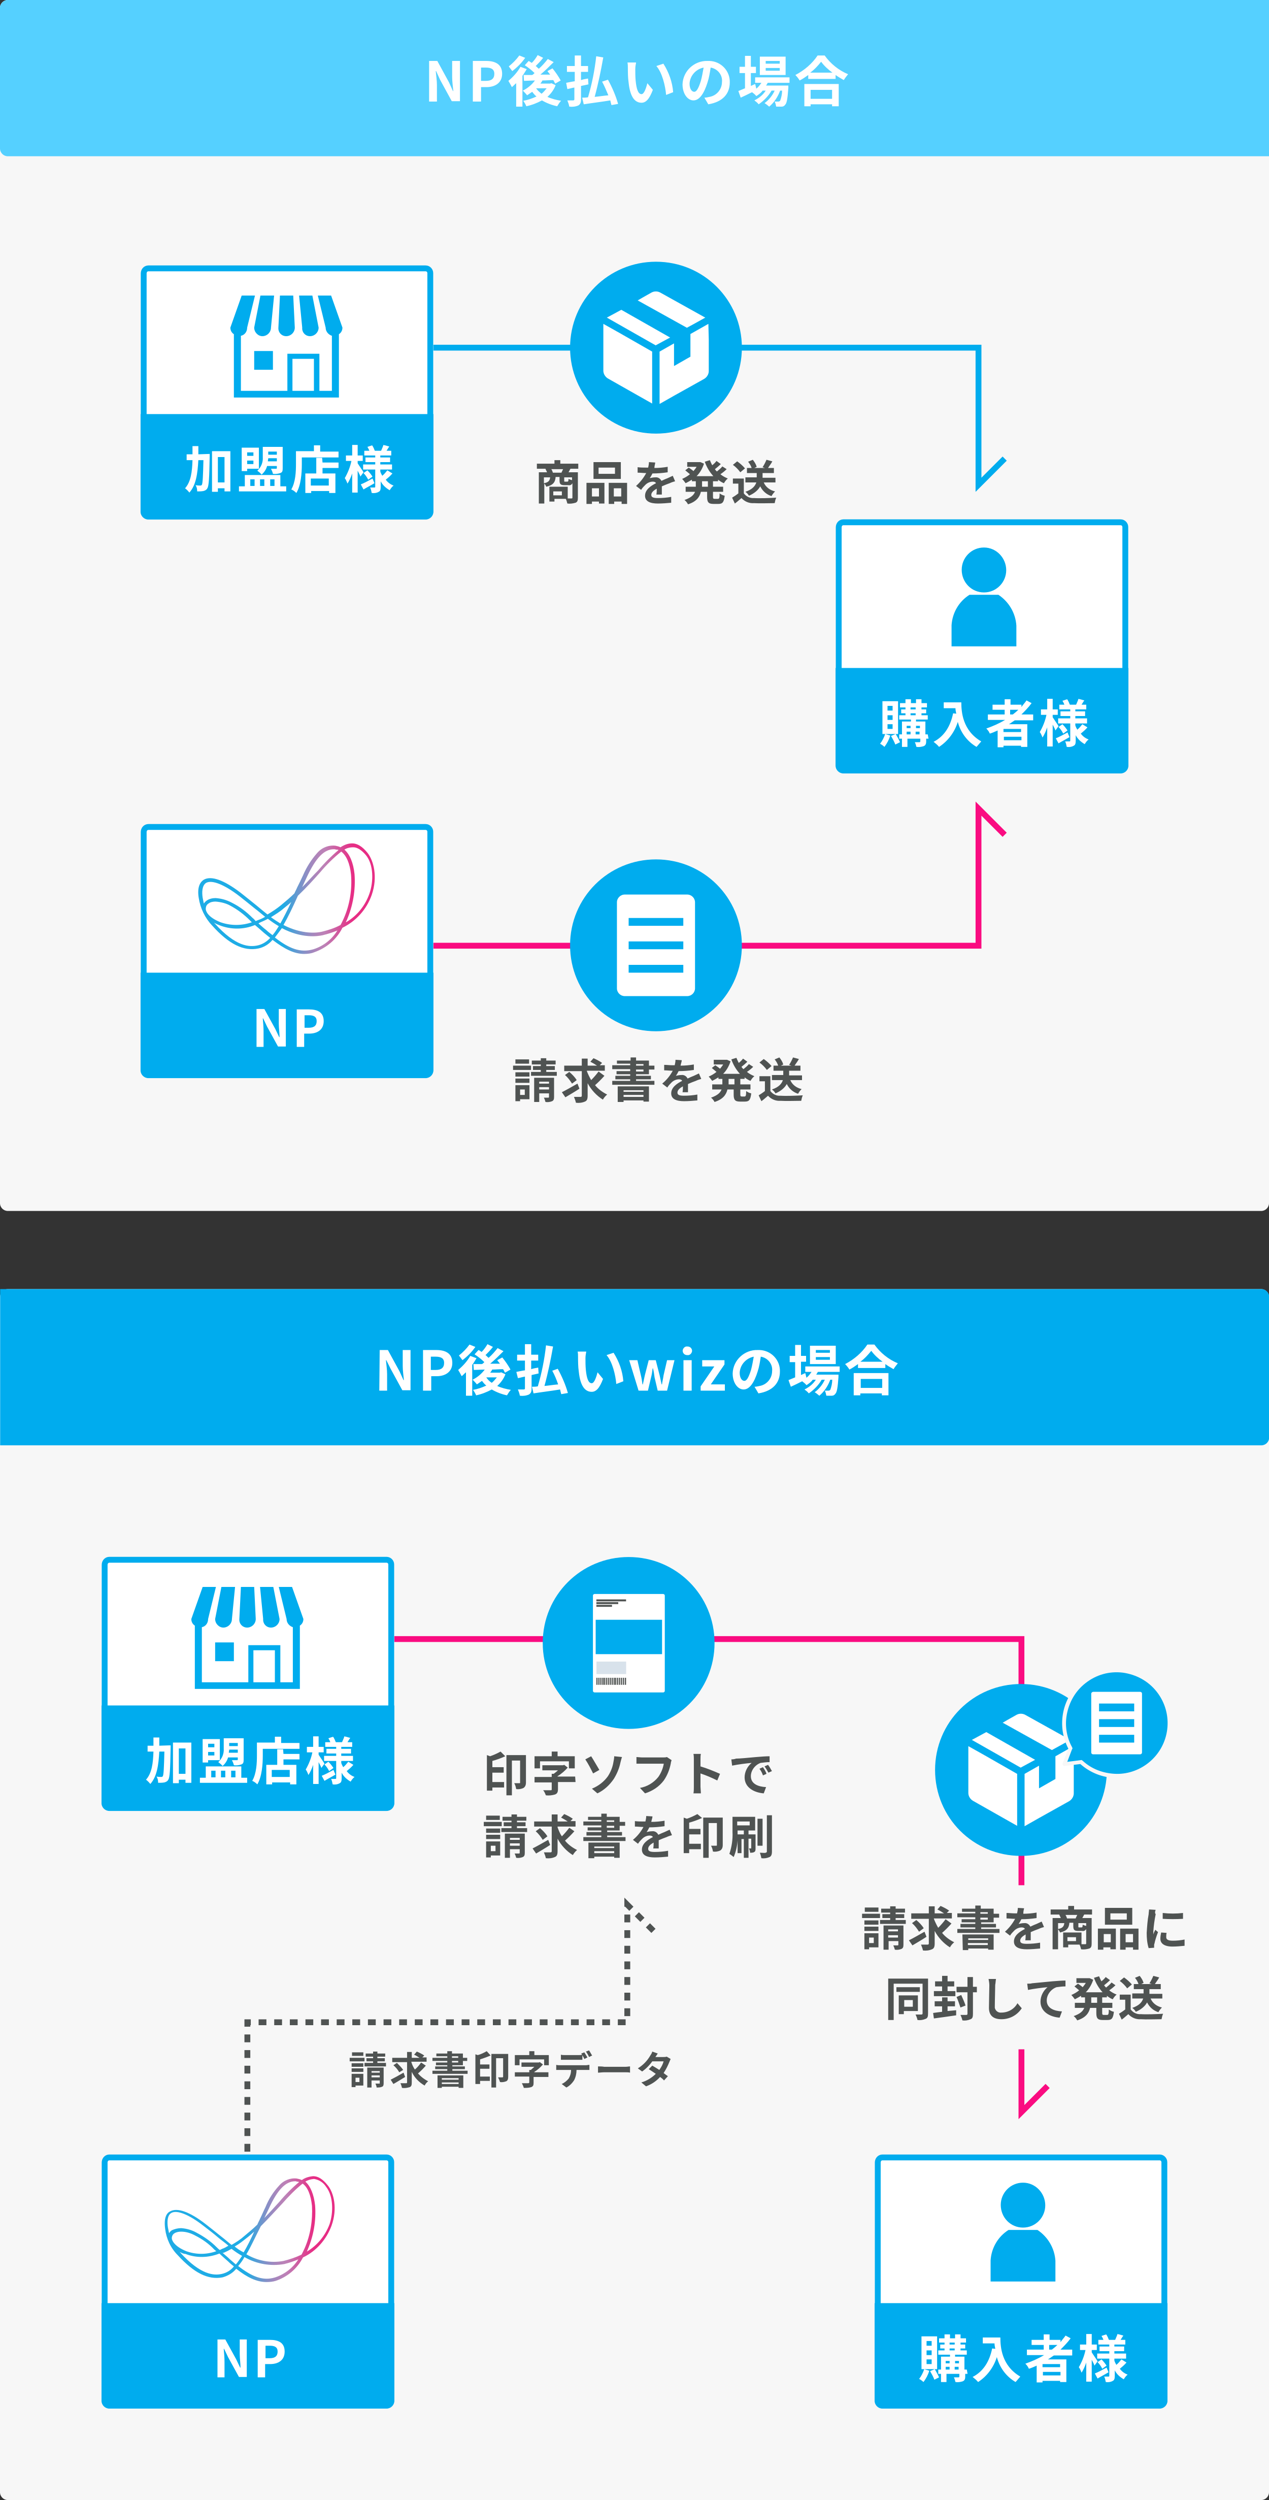 <?xml version="1.0" encoding="utf-8"?>
<!-- Generator: Adobe Illustrator 25.4.1, SVG Export Plug-In . SVG Version: 6.00 Build 0)  -->
<svg version="1.1" id="レイヤー_1" xmlns="http://www.w3.org/2000/svg" xmlns:xlink="http://www.w3.org/1999/xlink" x="0px"
	 y="0px" viewBox="0 0 325 640" style="enable-background:new 0 0 325 640;" xml:space="preserve">
<rect x="0" y="0" width="325" height="640" fill="#333333" stroke="none"/>
<style type="text/css">
	.st0{fill:#F7F7F7;}
	.st1{fill:#55D0FF;}
	.st2{fill:#FFFFFF;}
	.st3{fill:none;stroke:#00ACEE;stroke-width:1.5;}
	.st4{fill:none;stroke:#FA0C81;stroke-width:1.5;}
	.st5{fill:#00ACEE;}
	.st6{fill:#4F5352;}
	.st7{fill:url(#パス_13512_00000109716381044574275550000000466555375321360059_);}
	.st8{fill:none;stroke:#4F5352;stroke-width:1.5;stroke-dasharray:2;}
	.st9{fill:url(#パス_13511_00000158744510967115322000000007237251572333161856_);}
	.st10{fill:#D8E2EB;}
</style>
<g id="グループ_5933" transform="translate(0 -461.906)">
	<g id="グループ_4945" transform="translate(0 28)">
		<g id="img" transform="translate(-584.246 -3246.093)">
			<g id="img-2" transform="translate(229.246 232)">
				<g id="graph" transform="translate(-475 2985)">
					<path id="bg" class="st0" d="M832,463h321c1.1,0,2,0.9,2,2v306c0,1.1-0.9,2-2,2H832c-1.1,0-2-0.9-2-2V465
						C830,463.9,830.9,463,832,463z"/>
					<g id="グループ_5008" transform="translate(830 463)">
						<path id="長方形_3906" class="st1" d="M2,0h323l0,0v40l0,0H2c-1.1,0-2-0.9-2-2V2C0,0.9,0.9,0,2,0z"/>
						<path id="パス_15745" class="st2" d="M109.9,26h2v-4.2c0-1.2-0.2-2.5-0.3-3.6h0.1l1,2.2l3,5.5h2.1V15.6h-2v4.1
							c0,1.2,0.2,2.5,0.3,3.6h-0.1l-1-2.2l-3-5.5h-2.1L109.9,26z M121.1,26h2.1v-3.7h1.4c2.2,0,4-1.1,4-3.4c0-2.5-1.8-3.3-4.1-3.3
							h-3.4L121.1,26z M123.2,20.7v-3.4h1.2c1.4,0,2.2,0.4,2.2,1.6s-0.7,1.8-2.1,1.8L123.2,20.7z M133,14.2c-0.8,1.1-1.7,2-2.7,2.8
							c0.3,0.4,0.6,0.8,0.9,1.2c1.3-1,2.4-2.1,3.3-3.4L133,14.2z M133.3,17.1c-0.8,1.4-1.9,2.6-3.1,3.6c0.3,0.5,0.6,1,0.9,1.6
							c0.4-0.3,0.7-0.7,1.1-1v6h1.6v-7.9c0.4-0.5,0.7-1.1,1.1-1.7L133.3,17.1z M137.3,22.6h2.7c-0.4,0.5-0.8,1-1.3,1.4
							C138.2,23.6,137.7,23.2,137.3,22.6L137.3,22.6z M141.2,21.3l-0.3,0.1h-2.5c0.2-0.3,0.4-0.5,0.5-0.8c0.9,0,1.9-0.1,2.8-0.1
							c0.2,0.3,0.3,0.6,0.5,0.9l1.4-0.8c-0.6-1.1-1.3-2.1-2.1-3.1l-1.3,0.7c0.2,0.3,0.5,0.6,0.7,0.9l-2.5,0c1.2-1,2.3-2.1,3.4-3.2
							l-1.5-0.8c-0.7,0.9-1.4,1.7-2.3,2.5c-0.3-0.2-0.5-0.5-0.8-0.7c0.6-0.6,1.3-1.3,1.9-2.1l-1.4-0.7c-0.4,0.7-0.9,1.4-1.5,2
							c-0.3-0.2-0.5-0.3-0.8-0.5l-1,1.1c0.9,0.6,1.7,1.2,2.5,2c-0.2,0.2-0.4,0.4-0.6,0.5c-0.8,0-1.5,0-2.2,0l0.1,1.5l2.8-0.1
							c-0.8,1.1-1.9,2-3.1,2.6c0.4,0.4,0.8,0.8,1.1,1.2c0.4-0.3,0.9-0.6,1.3-0.9c0.3,0.4,0.7,0.9,1.1,1.2c-1.1,0.5-2.2,0.9-3.4,1.1
							c0.3,0.4,0.6,0.9,0.8,1.4c1.4-0.3,2.7-0.8,4-1.5c1.2,0.7,2.5,1.2,3.9,1.5c0.3-0.5,0.6-1,1-1.4c-1.2-0.2-2.4-0.5-3.5-1
							c0.9-0.8,1.7-1.9,2.1-3L141.2,21.3z M150.7,21.6l-0.1-1.5c-0.6,0.1-1.2,0.2-1.8,0.4v-2.1h1.8v-1.5h-1.8v-2.7h-1.6v2.7h-2v1.5
							h2v2.4c-0.8,0.1-1.6,0.3-2.2,0.4l0.3,1.6c0.6-0.1,1.2-0.3,1.8-0.4v3c0,0.2-0.1,0.3-0.3,0.3c-0.2,0-0.9,0-1.5,0
							c0.2,0.5,0.4,1,0.5,1.6c0.8,0.1,1.6,0,2.3-0.3c0.5-0.3,0.7-0.7,0.7-1.5V22L150.7,21.6z M158.3,26.6c-0.6-2.1-1.5-4.2-2.6-6.2
							l-1.5,0.5c0.6,1.1,1.1,2.3,1.6,3.5c-1.2,0.1-2.4,0.3-3.5,0.4c0.9-3.3,1.6-6.7,2.2-10.1l-1.8-0.3c-0.4,3.6-1.1,7.1-2.1,10.5
							c-0.5,0.1-1,0.1-1.5,0.1l0.4,1.7c1.8-0.3,4.4-0.6,6.8-1c0.1,0.4,0.2,0.9,0.3,1.2L158.3,26.6z M162.9,16l-2.2,0
							c0.1,0.5,0.1,0.9,0.1,1.4c0,0.9,0,2.5,0.2,3.8c0.4,3.8,1.7,5.1,3.3,5.1c1.1,0,2-0.9,2.9-3.3l-1.4-1.7
							c-0.3,1.1-0.8,2.8-1.5,2.8c-0.9,0-1.3-1.4-1.5-3.4c-0.1-1-0.1-2.1-0.1-3C162.7,17.1,162.8,16.6,162.9,16z M169.9,16.3
							l-1.8,0.6c1.5,1.7,2.3,5.1,2.5,7.4l1.8-0.7C172.2,21,171.3,18.5,169.9,16.3z M186.9,21.1c0.1-2.9-2.2-5.4-5.2-5.5
							c-0.2,0-0.3,0-0.5,0c-3.4-0.1-6.3,2.6-6.4,6c0,2.4,1.3,4.1,2.8,4.1c1.5,0,2.7-1.7,3.6-4.6c0.4-1.2,0.6-2.5,0.8-3.8
							c1.8,0.3,3.1,1.9,2.9,3.7c0,1.9-1.4,3.5-3.2,3.8c-0.4,0.1-0.9,0.2-1.3,0.2l1,1.7C185.1,26.1,186.9,24,186.9,21.1z M176.6,21.4
							c0.1-2,1.6-3.7,3.6-4.1c-0.2,1.1-0.4,2.3-0.7,3.4c-0.6,1.9-1.1,2.8-1.7,2.8C177.2,23.5,176.6,22.8,176.6,21.4z M199.7,16.3
							h-3.6v-0.7h3.6L199.7,16.3z M199.7,18.1h-3.6v-0.7h3.6L199.7,18.1z M201.2,14.5h-6.6v4.7h6.6V14.5z M202.2,21.2v-1.4h-8.8v1.4
							h1.6c-0.4,0.6-0.8,1.1-1.3,1.5l-0.3-1.2l-1.1,0.5v-3.3h1.3v-1.6h-1.3v-2.8h-1.5v2.8h-1.4v1.6h1.4v3.9
							c-0.7,0.3-1.2,0.5-1.7,0.7l0.6,1.7c0.9-0.4,1.9-0.9,2.9-1.4c0.4,0.3,0.8,0.6,1.1,1c0.6-0.4,1.2-0.8,1.6-1.4h0.8
							c-0.7,1.1-1.7,1.9-2.9,2.5c0.4,0.3,0.8,0.6,1.1,1c1.3-0.9,2.5-2.1,3.3-3.5h0.8c-0.6,1.3-1.5,2.4-2.6,3.2
							c0.4,0.2,0.8,0.6,1.2,0.9c1.3-1.1,2.2-2.5,2.8-4.1h0.5c0,0.9-0.2,1.8-0.5,2.6c-0.1,0.1-0.3,0.2-0.4,0.2c-0.2,0-0.5,0-1,0
							c0.2,0.4,0.3,0.8,0.4,1.3c0.5,0,0.9,0,1.4,0c0.4,0,0.7-0.2,0.9-0.5c0.4-0.4,0.6-1.5,0.8-4.3c0-0.2,0-0.6,0-0.6h-5.7
							c0.1-0.2,0.3-0.4,0.4-0.7L202.2,21.2z M213.1,23v2.3h-5.5V23H213.1z M206,27.2h1.6v-0.5h5.5v0.5h1.7v-5.7H206V27.2z
							 M207.5,18.6c1.1-0.8,2-1.8,2.8-2.8c0.8,1.1,1.8,2,2.9,2.8L207.5,18.6z M209.4,14.2c-1.4,2.1-3.4,3.8-5.7,5
							c0.4,0.4,0.8,0.9,1.1,1.4c0.8-0.4,1.5-0.9,2.2-1.4v1h7v-1c0.7,0.5,1.4,0.9,2.1,1.3c0.3-0.5,0.7-1,1.1-1.5
							c-2.4-1-4.5-2.7-6-4.8L209.4,14.2z"/>
					</g>
					<g id="グループ_5564" transform="translate(470 -2987)">
						<g id="line" transform="translate(-557 2375)">
							<path id="パス_13324" class="st3" d="M1002.5,1164h165.1v35.1l6.7-6.7"/>
							<path id="パス_13326" class="st4" d="M1012.5,1317.1h155.1V1282l6.7,6.7"/>
						</g>
						<g id="グループ_5252" transform="translate(-527 2309)">
							<g id="長方形_3978" transform="translate(923 1209)">
								<path class="st2" d="M2,0h71c1.1,0,2,0.9,2,2v61c0,1.1-0.9,2-2,2H2c-1.1,0-2-0.9-2-2V2C0,0.9,0.9,0,2,0z"/>
								<path class="st3" d="M2,0.7h71c0.7,0,1.2,0.6,1.2,1.2v61c0,0.7-0.6,1.2-1.2,1.2H2c-0.7,0-1.2-0.6-1.2-1.2V2
									C0.8,1.3,1.3,0.7,2,0.7z"/>
							</g>
							<path id="長方形_3989" class="st5" d="M923,1247h75l0,0v25c0,1.1-0.9,2-2,2h-71c-1.1,0-2-0.9-2-2V1247L923,1247z"/>
							<g id="ショップアイコン4" transform="translate(945.999 1194.56)">
								<path id="パス_13334" class="st5" d="M8.2,32.5c1.2,0,2.2-1,2.2-2.2l0.8-8.2H7.7l-1.6,8.2C6.1,31.5,7.1,32.5,8.2,32.5z"/>
								<path id="パス_13335" class="st5" d="M14.3,32.5c1.2,0,2.2-1,2.2-2.2l-0.4-8.2h-3.4l-0.4,8.2
									C12.2,31.5,13.1,32.5,14.3,32.5L14.3,32.5z"/>
								<path id="パス_13336" class="st5" d="M20.4,32.5c1.2,0,2.2-1,2.2-2.2l-1.6-8.2h-3.4l0.8,8.2
									C18.3,31.5,19.2,32.5,20.4,32.5C20.4,32.5,20.4,32.5,20.4,32.5z"/>
								<path id="パス_13337" class="st5" d="M25.8,22.1h-3.4l2,8.2c0,1,0.7,1.8,1.6,2.1v14.1h-3.2v-9.5h-8.2v9.5H2.7V32.4
									c1-0.2,1.6-1.1,1.6-2.1l2-8.2H2.9L0,30.3C0,31,0.3,31.6,0.9,32v16.2h26.9V32c0.6-0.4,0.9-1,0.9-1.7L25.8,22.1z M21.4,46.5
									h-5.5v-8.2h5.5V46.5z"/>
								<rect id="長方形_3988" x="6.1" y="36.3" class="st5" width="4.8" height="4.8"/>
							</g>
							<path id="パス_15744" class="st2" d="M937.8,1257.3c0-0.7,0-1.4,0-2.1h-1.5c0,0.7,0,1.5,0,2.1h-1.5v1.5h1.5
								c-0.1,3-0.4,5.5-1.9,7.2c0.4,0.3,0.8,0.7,1.1,1.1c1.7-1.9,2.1-4.8,2.3-8.3h1.3c-0.1,4.3-0.2,6-0.4,6.3
								c-0.1,0.2-0.3,0.2-0.4,0.2c-0.2,0-0.7,0-1.2-0.1c0.3,0.5,0.4,1,0.4,1.6c0.5,0,1.1,0,1.6-0.1c0.4-0.1,0.8-0.3,1-0.7
								c0.4-0.6,0.5-2.6,0.6-8.1c0-0.2,0-0.7,0-0.7L937.8,1257.3z M942.8,1264.5v-6.5h1.7v6.5H942.8z M941.3,1256.5v10.4h1.5v-0.9
								h1.7v0.8h1.5v-10.3L941.3,1256.5z M957.9,1256.6v0.8h-2.2v-0.8H957.9z M955.6,1259.1c0-0.3,0.1-0.5,0.1-0.8h2.2v0.8H955.6z
								 M957.9,1260.2v0.6c0,0.2-0.1,0.2-0.2,0.2s-0.7,0-1.3,0c0.2,0.4,0.4,0.8,0.5,1.3c0.6,0.1,1.3,0,1.9-0.2
								c0.5-0.2,0.6-0.5,0.6-1.2v-5.5h-5.1v2.6c0.1,1.3-0.4,2.6-1.4,3.5c0.4,0.3,0.8,0.6,1.1,1c0.7-0.6,1.2-1.4,1.4-2.2H957.9z
								 M951.9,1256.8v0.9h-1.6v-0.9H951.9z M950.3,1259.8v-0.9h1.6v0.9L950.3,1259.8z M950.3,1261h3v-5.4h-4.4v6h1.4L950.3,1261z
								 M951.1,1263.7h1.1v1.7h-1.1V1263.7z M954.7,1263.7v1.7h-1.1v-1.7L954.7,1263.7z M957.3,1263.7v1.7h-1.1v-1.7L957.3,1263.7z
								 M958.8,1265.5v-2.9h-9.1v2.9h-1.5v1.3h12.1v-1.3H958.8z M971.2,1265.3h-4.6v-1.8h4.6V1265.3z M969.5,1258.2H968v4h-2.8v5
								h1.5v-0.5h4.6v0.5h1.6v-5h-3.3v-1.4h4.1v-1.4h-4.1L969.5,1258.2z M969,1256.5v-1.5h-1.6v1.5h-4.6v3.3c0,1.9-0.1,4.6-1.2,6.5
								c0.5,0.2,0.9,0.5,1.3,0.9c1.2-2,1.4-5.2,1.4-7.3v-1.8h9.4v-1.5H969z M980.1,1261.9c-0.2-0.4-1.2-1.8-1.5-2.3v-0.6h1.3v-1.4
								h-1.3v-2.7h-1.4v2.7h-1.6v1.4h1.4c-0.3,1.5-0.9,3-1.7,4.4c0.3,0.4,0.5,0.9,0.7,1.4c0.5-0.8,0.9-1.7,1.2-2.6v4.9h1.4v-5.6
								c0.3,0.6,0.6,1.1,0.7,1.5L980.1,1261.9z M982.4,1263.5c-1.1,0.6-2.2,1.2-3,1.5l0.7,1.3c0.8-0.5,1.8-1,2.8-1.6L982.4,1263.5z
								 M980.1,1262.1c0.5,0.5,0.9,1.1,1.2,1.7l1.1-0.8c-0.4-0.6-0.8-1.1-1.3-1.6L980.1,1262.1z M986.2,1261.4
								c-0.4,0.5-0.8,1-1.3,1.4c-0.2-0.4-0.4-0.7-0.5-1.1v-0.5h3v-1.3h-3v-0.6h2.5v-1.2h-2.5v-0.5h2.8v-1.2H986
								c0.2-0.3,0.4-0.7,0.7-1.1l-1.5-0.4c-0.1,0.4-0.4,1-0.6,1.5h-1.6c-0.2-0.5-0.4-1-0.7-1.4l-1.2,0.4c0.2,0.3,0.4,0.7,0.5,1h-1.3
								v1.2h2.8v0.5h-2.5v1.2h2.5v0.6h-3.1v1.3h3.1v4.4c0,0.2-0.1,0.2-0.2,0.2s-0.7,0-1.1,0c0.2,0.4,0.3,0.9,0.4,1.4
								c0.6,0.1,1.3,0,1.8-0.3c0.4-0.2,0.5-0.6,0.5-1.3v-1.4c0.5,1,1.3,1.7,2.3,2.3c0.3-0.5,0.6-0.9,1-1.2c-0.8-0.3-1.5-0.8-2-1.5
								c0.6-0.5,1.2-1,1.7-1.6L986.2,1261.4z"/>
						</g>
						<g id="グループ_5247" transform="translate(-559 2385)">
							<path id="パス_15743" class="st6" d="M1060.6,1186c-0.1-0.3-0.2-0.6-0.4-0.9h3c-0.1,0.3-0.3,0.6-0.4,0.9H1060.6z
								 M1065.4,1187.9c-0.3-0.1-0.6-0.2-0.8-0.3c0,0.6-0.1,0.7-0.3,0.7h-0.6c-0.2,0-0.2,0-0.2-0.3v-0.8h2V1187.9z M1058.3,1187.2
								h1.6c-0.1,0.8-0.4,1.3-1.6,1.5V1187.2z M1062.9,1191.8h-2.2v-1h2.2V1191.8z M1067.1,1185v-1.3h-4.6v-0.9h-1.5v0.9h-4.5v1.3
								h2.2c0.1,0.3,0.3,0.6,0.4,0.9h-2.1v8h1.4v-5.1c0.2,0.2,0.4,0.5,0.5,0.8c1.8-0.4,2.3-1.2,2.4-2.5h1v0.8c0,1,0.2,1.3,1.3,1.3h1
								c0.4,0.1,0.8-0.1,1-0.5v3.7c0,0.2-0.1,0.2-0.3,0.2c-0.1,0-0.5,0-0.9,0v-3h-4.7v3.8h1.3v-0.7h2.9c0.2,0.4,0.3,0.8,0.4,1.2
								c0.7,0.1,1.4,0,2.1-0.2c0.5-0.2,0.6-0.6,0.6-1.3v-6.5h-2.4c0.2-0.3,0.3-0.6,0.5-0.9H1067.1z M1076.5,1186.3h-4.2v-1.6h4.2
								V1186.3z M1078,1183.3h-7v4.3h7V1183.3z M1072.4,1190v2.1h-1.8v-2.1L1072.4,1190z M1069.3,1194h1.3v-0.6h1.8v0.5h1.4v-5.3
								h-4.6V1194z M1076.2,1192.1v-2.1h1.9v2.1L1076.2,1192.1z M1074.9,1188.6v5.4h1.4v-0.6h1.9v0.6h1.4v-5.4L1074.9,1188.6z
								 M1086.8,1183.4l-1.6-0.1c0,0.5-0.1,0.9-0.2,1.4h-0.6c-0.7,0-1.4,0-2.1-0.1v1.4c0.7,0,1.5,0.1,2,0.1h0.2
								c-0.7,1.3-1.6,2.4-2.6,3.3l1.3,1c0.3-0.5,0.7-0.9,1.1-1.3c0.5-0.5,1.2-0.8,1.9-0.8c0.3,0,0.7,0.1,0.8,0.4
								c-1.4,0.7-2.8,1.7-2.8,3.2s1.4,2,3.3,2c1.1,0,2.3-0.1,3.4-0.2l0-1.5c-1.1,0.2-2.3,0.3-3.4,0.3c-1.2,0-1.7-0.2-1.7-0.8
								c0-0.6,0.5-1.1,1.4-1.6c0,0.5,0,1.1-0.1,1.5h1.4c0-0.6,0-1.4,0-2.1c0.7-0.3,1.4-0.6,2-0.8c0.4-0.2,1-0.4,1.4-0.5l-0.6-1.4
								c-0.4,0.2-0.9,0.4-1.3,0.6c-0.5,0.2-1,0.4-1.6,0.7c-0.3-0.6-0.9-1-1.6-0.9c-0.5,0-0.9,0.1-1.4,0.2c0.3-0.4,0.5-0.8,0.7-1.2
								c1.3,0,2.6-0.1,3.9-0.3l0-1.4c-1.1,0.2-2.3,0.3-3.4,0.3C1086.6,1184.2,1086.8,1183.8,1086.8,1183.4z M1100.3,1189.6h-1.5
								v-1.4h1.5V1189.6z M1102.9,1188.2v-0.4c0.5,0.4,1,0.7,1.5,0.9c0.3-0.5,0.6-0.9,1-1.2c-0.7-0.3-1.3-0.6-1.9-1.1
								c0.6-0.4,1.1-0.8,1.6-1.3l-1.1-0.7c-0.4,0.5-0.9,0.9-1.4,1.3c-0.2-0.2-0.4-0.4-0.5-0.6c0.5-0.4,1-0.8,1.5-1.3l-1.1-0.8
								c-0.3,0.4-0.7,0.8-1.1,1.1c-0.2-0.4-0.4-0.8-0.6-1.3l-1.3,0.4c0.5,1.4,1.2,2.6,2.2,3.7h-4.3c0.9-0.9,1.5-2,1.9-3.2l-0.9-0.4
								l-0.3,0h-3.1v1.2h2.4c-0.2,0.4-0.5,0.7-0.8,1.1c-0.3-0.3-0.8-0.6-1.2-0.9l-0.9,0.7c0.4,0.3,0.8,0.7,1.2,1
								c-0.6,0.5-1.3,0.9-2,1.2c0.3,0.3,0.6,0.7,0.9,1.1c0.6-0.3,1.1-0.6,1.6-0.9v0.4h1v1.4h-2.6v1.3h2.4c-0.3,0.8-1,1.5-2.7,2.1
								c0.4,0.3,0.7,0.7,0.9,1.1c2.2-0.7,3-1.9,3.3-3.2h1.6v1.3c0,1.3,0.3,1.8,1.6,1.8h1.3c1.1,0,1.4-0.5,1.6-2.1
								c-0.5-0.1-0.9-0.3-1.3-0.6c0,1.1-0.1,1.4-0.4,1.4h-0.9c-0.3,0-0.4-0.1-0.4-0.5v-1.3h2.6v-1.3h-2.6v-1.4H1102.9z
								 M1117.6,1188.6v-1.3h-3.3v-1.2h2.9v-1.3h-1.5c0.3-0.5,0.8-1.1,1.1-1.7l-1.5-0.4c-0.3,0.7-0.6,1.3-1,1.9l0.6,0.2h-2.7
								l0.6-0.3c-0.2-0.7-0.6-1.3-1-1.8l-1.2,0.5c0.4,0.5,0.7,1,0.9,1.6h-1.2v1.3h2.5v1.1h-2.9v1.3h2.8c-0.3,0.9-1,1.8-2.8,2.4
								c0.4,0.3,0.7,0.6,0.9,1c1.2-0.5,2.3-1.3,2.9-2.4c0.6,1.2,1.6,2.1,2.9,2.5c0.2-0.4,0.5-0.8,0.9-1.2c-1.3-0.3-2.4-1.1-2.9-2.3
								H1117.6z M1109.8,1184.9c-0.6-0.7-1.3-1.3-2-1.8l-1.1,0.9c0.7,0.5,1.4,1.2,1.9,1.9L1109.8,1184.9z M1109.5,1187.5h-2.8v1.3
								h1.4v2.5c-0.5,0.4-1.1,0.8-1.6,1.1l0.7,1.5c0.7-0.5,1.2-1,1.7-1.4c0.8,0.9,2,1.4,3.2,1.3c1.4,0.1,3.8,0,5.3,0
								c0.1-0.5,0.2-1,0.4-1.4c-1.6,0.1-4.3,0.2-5.7,0.1c-1,0.1-2-0.4-2.6-1.2V1187.5z"/>
							<g id="グループ_5244" transform="translate(0 -9)">
								<path id="長方形_3977" class="st5" d="M1087,1141L1087,1141c12.2,0,22,9.8,22,22l0,0c0,12.2-9.8,22-22,22l0,0
									c-12.2,0-22-9.8-22-22l0,0C1065,1150.8,1074.8,1141,1087,1141z"/>
								<g id="ダンボールのアイコン素材_その2" transform="translate(1057.121 1148.606)">
									<path id="パス_13329" class="st2" d="M16.4,8.3L16.4,8.3L16.4,8.3l0,12c0,0.8,0.5,1.6,1.2,2l11.3,6.4V15.4l-8.4-4.8
										L16.4,8.3z"/>
									<path id="パス_13330" class="st2" d="M33.5,11.8L33.5,11.8L33.5,11.8L21,4.7L18.6,6l-1.3,0.7h0l0,0l12.5,7.1l2.4-1.3
										L33.5,11.8z"/>
									<path id="パス_13331" class="st2" d="M37.8,9.3l3.1-1.7l1.6-0.9h0l0,0L31,0.3c-0.7-0.4-1.6-0.4-2.3,0l-2.3,1.3l-1.2,0.7
										h0l0,0L37.8,9.3z"/>
									<path id="パス_13332" class="st2" d="M43.3,8.3L43.3,8.3L43.3,8.3l-4.6,2.6v5.8l-2.8,1.6l-1.4,0.8v-3.9l0-1.9h0v0
										l-3.7,2.1v13.4l3.7-2.1l4.3-2.4l3.4-1.9c0.7-0.4,1.2-1.2,1.2-2v-8L43.3,8.3z"/>
								</g>
							</g>
						</g>
						<g id="グループ_5559" transform="translate(15 10)">
							<path id="パス_15742" class="st6" d="M480.5,3711.2H477v1.1h3.5V3711.2z M481,3712.8h-4.6v1.1h4.6L481,3712.8z
								 M480.6,3714.5H477v1.1h3.6L480.6,3714.5z M477,3717.2h3.6v-1.1H477V3717.2z M479.4,3718.9v1.4h-1.2v-1.4H479.4z
								 M480.6,3717.8h-3.6v4.1h1.2v-0.5h2.4V3717.8z M483.1,3718.9v-0.6h2.5v0.6H483.1z M485.6,3716.9v0.5h-2.5v-0.5H485.6z
								 M486.9,3715.9h-5.1v6.2h1.3v-2.2h2.5v0.9c0,0.1,0,0.2-0.2,0.2s-0.6,0-1.1,0c0.2,0.4,0.3,0.7,0.4,1.1c0.6,0.1,1.2,0,1.7-0.2
								c0.4-0.2,0.5-0.5,0.5-1.1L486.9,3715.9z M484.9,3714.4v-0.5h2.2v-1h-2.2v-0.4h2.4v-1h-2.4v-0.6h-1.4v0.6h-2.3v1h2.3v0.4h-2v1
								h2v0.5H481v1h6.6v-1H484.9z M492.9,3717.4c-1.4,0.8-3,1.7-4,2.2l0.9,1.3c1-0.6,2.4-1.4,3.6-2.2L492.9,3717.4z M492.7,3716.5
								c-0.5-0.8-1.2-1.5-1.9-2.1l-1.1,0.8c0.7,0.6,1.3,1.4,1.8,2.2L492.7,3716.5z M498.3,3714.3c-0.6,0.8-1.2,1.5-1.9,2.2
								c-0.4-0.7-0.8-1.5-1.1-2.3v-0.1h4.6v-1.4h-1.3l0.6-0.6c-0.7-0.5-1.5-0.9-2.2-1.2l-0.8,0.9c0.6,0.3,1.1,0.6,1.7,1h-2.4v-1.8
								h-1.5v1.8h-4.5v1.4h4.5v6.3c0,0.2-0.1,0.3-0.3,0.3c-0.2,0-1,0-1.7,0c0.2,0.5,0.4,1,0.5,1.5c0.8,0.1,1.6,0,2.3-0.3
								c0.5-0.2,0.7-0.6,0.7-1.5v-3.2c0.9,1.7,2.3,3.2,3.9,4.2c0.3-0.5,0.6-0.9,1.1-1.3c-1.2-0.6-2.3-1.4-3.1-2.4
								c0.8-0.7,1.6-1.5,2.4-2.4L498.3,3714.3z M509.8,3719.1v0.4h-5.1v-0.4H509.8z M504.7,3720.8v-0.5h5.1v0.5H504.7z
								 M503.3,3722.1h1.4v-0.4h5.1v0.3h1.4v-3.9h-8V3722.1z M507.9,3713.8h1.9v0.5h-1.9V3713.8z M507.9,3712.4h1.9v0.4h-1.9V3712.4
								z M511.2,3715.1v-1.3h1.4v-1h-1.4v-1.3h-3.3v-0.8h-1.4v0.8H503v0.8h3.4v0.4h-4.6v1h4.6v0.5h-3.5v0.8h3.5v0.4h-3.8v0.9h3.8
								v0.4h-4.6v1h10.8v-1h-4.7v-0.4h3.8v-0.9h-3.8v-0.4H511.2z M519.6,3711.4l-1.6-0.1c0,0.5-0.1,0.9-0.2,1.4h-0.6
								c-0.7,0-1.4-0.1-2.1-0.1v1.4c0.7,0,1.5,0.1,2,0.1h0.2c-0.7,1.3-1.6,2.4-2.7,3.3l1.3,1c0.3-0.5,0.7-0.9,1.1-1.3
								c0.5-0.5,1.2-0.8,1.9-0.8c0.3,0,0.7,0.1,0.8,0.4c-1.4,0.7-2.8,1.7-2.8,3.2s1.4,2,3.3,2c1.1,0,2.3-0.1,3.4-0.2l0-1.5
								c-1.1,0.2-2.3,0.3-3.4,0.3c-1.2,0-1.7-0.2-1.7-0.8c0-0.6,0.5-1.1,1.4-1.6c0,0.5,0,1.1-0.1,1.5h1.4c0-0.6,0-1.4,0-2.1
								c0.7-0.3,1.4-0.6,2-0.8c0.4-0.2,1-0.4,1.4-0.5l-0.6-1.4c-0.4,0.2-0.9,0.4-1.3,0.6c-0.5,0.2-1,0.4-1.6,0.7
								c-0.3-0.6-0.9-1-1.6-0.9c-0.5,0-0.9,0.1-1.4,0.2c0.3-0.4,0.5-0.8,0.7-1.2c1.3,0,2.6-0.1,3.9-0.3l0-1.4
								c-1.1,0.2-2.3,0.3-3.4,0.3C519.4,3712.2,519.6,3711.8,519.6,3711.4L519.6,3711.4z M533.1,3717.6h-1.5v-1.4h1.5V3717.6z
								 M535.7,3716.2v-0.4c0.5,0.4,1,0.7,1.5,0.9c0.3-0.5,0.6-0.9,1-1.2c-0.7-0.3-1.3-0.6-1.9-1.1c0.6-0.4,1.1-0.8,1.6-1.3
								l-1.1-0.7c-0.4,0.5-0.9,0.9-1.4,1.3c-0.2-0.2-0.4-0.4-0.5-0.6c0.5-0.4,1-0.8,1.5-1.3l-1.1-0.8c-0.3,0.4-0.7,0.8-1.1,1.1
								c-0.2-0.4-0.4-0.8-0.6-1.3l-1.3,0.4c0.5,1.4,1.2,2.6,2.2,3.7h-4.3c0.9-0.9,1.5-2,1.9-3.2l-0.9-0.4l-0.3,0h-3.1v1.2h2.4
								c-0.2,0.4-0.5,0.7-0.8,1.1c-0.3-0.3-0.8-0.6-1.2-0.9l-0.9,0.7c0.4,0.3,0.8,0.7,1.2,1c-0.6,0.5-1.3,0.9-2,1.2
								c0.3,0.3,0.6,0.7,0.9,1.1c0.6-0.3,1.1-0.6,1.6-0.9v0.4h1v1.4h-2.6v1.3h2.4c-0.3,0.8-1,1.5-2.7,2.1c0.4,0.3,0.7,0.7,0.9,1.1
								c2.2-0.7,3-1.9,3.3-3.2h1.6v1.3c0,1.3,0.3,1.8,1.6,1.8h1.3c1.1,0,1.4-0.5,1.6-2.1c-0.5-0.1-0.9-0.3-1.3-0.6
								c0,1.1-0.1,1.4-0.4,1.4H535c-0.3,0-0.4-0.1-0.4-0.5v-1.3h2.6v-1.3h-2.6v-1.4H535.7z M550.4,3716.6v-1.3h-3.3v-1.2h2.9v-1.3
								h-1.5c0.3-0.5,0.8-1.1,1.1-1.7l-1.5-0.4c-0.3,0.7-0.6,1.3-1,1.9l0.6,0.2h-2.7l0.6-0.3c-0.2-0.7-0.6-1.3-1-1.8l-1.2,0.5
								c0.4,0.5,0.7,1,0.9,1.6h-1.2v1.3h2.5v1.1h-2.9v1.3h2.8c-0.3,0.9-1,1.8-2.8,2.4c0.4,0.3,0.7,0.6,0.9,1
								c1.2-0.5,2.3-1.3,2.9-2.4c0.6,1.2,1.6,2.1,2.9,2.5c0.2-0.4,0.5-0.8,0.9-1.2c-1.3-0.3-2.4-1.1-2.9-2.3H550.4z M542.6,3712.9
								c-0.6-0.7-1.3-1.3-2-1.8l-1.1,0.9c0.7,0.5,1.4,1.2,1.9,1.9L542.6,3712.9z M542.3,3715.5h-2.8v1.3h1.4v2.5
								c-0.5,0.4-1.1,0.8-1.6,1.1l0.7,1.5c0.7-0.5,1.2-1,1.7-1.4c0.8,0.9,2,1.4,3.2,1.3c1.4,0.1,3.8,0,5.3,0c0.1-0.5,0.2-1,0.4-1.4
								c-1.6,0.1-4.3,0.2-5.7,0.1c-1,0.1-2-0.4-2.6-1.2V3715.5z"/>
							<g id="グループ_5251" transform="translate(-574 2519)">
								<path id="長方形_3977-2" class="st5" d="M1087,1141L1087,1141c12.2,0,22,9.8,22,22l0,0c0,12.2-9.8,22-22,22l0,0
									c-12.2,0-22-9.8-22-22l0,0C1065,1150.8,1074.8,1141,1087,1141z"/>
								<g id="icon" transform="translate(1)">
									<path id="長方形_3982" class="st2" d="M1078,1150h16c1.1,0,2,0.9,2,2v22c0,1.1-0.9,2-2,2h-16c-1.1,0-2-0.9-2-2v-22
										C1076,1150.9,1076.9,1150,1078,1150z"/>
									<rect id="長方形_3984" x="1079" y="1162" class="st5" width="14" height="2"/>
									<rect id="長方形_3987" x="1079" y="1156" class="st5" width="14" height="2"/>
									<rect id="長方形_3986" x="1079" y="1168" class="st5" width="14" height="2"/>
								</g>
							</g>
						</g>
						<g id="グループ_5561" transform="translate(-527 2452)">
							<g id="長方形_3978-2" transform="translate(923 1209)">
								<path class="st2" d="M2,0h71c1.1,0,2,0.9,2,2v61c0,1.1-0.9,2-2,2H2c-1.1,0-2-0.9-2-2V2C0,0.9,0.9,0,2,0z"/>
								<path class="st3" d="M2,0.7h71c0.7,0,1.2,0.6,1.2,1.2v61c0,0.7-0.6,1.2-1.2,1.2H2c-0.7,0-1.2-0.6-1.2-1.2V2
									C0.8,1.3,1.3,0.7,2,0.7z"/>
							</g>
							<g id="グループ_5562">
								<path id="長方形_3989-2" class="st5" d="M923,1247h75l0,0v25c0,1.1-0.9,2-2,2h-71c-1.1,0-2-0.9-2-2V1247L923,1247z"/>
								<path id="パス_15741" class="st2" d="M952.7,1266h1.8v-3.9c0-1.1-0.1-2.3-0.2-3.4h0.1l1,2.1l2.8,5.1h2v-9.6h-1.8v3.8
									c0,1.1,0.2,2.4,0.2,3.4h-0.1l-1-2.1l-2.8-5.1h-2V1266z M963,1266h1.9v-3.4h1.3c2.1,0,3.7-1,3.7-3.2c0-2.3-1.6-3-3.8-3H963
									V1266z M965,1261.1v-3.2h1.1c1.3,0,2,0.4,2,1.5c0,1.1-0.6,1.7-2,1.7H965z"/>
								
									<linearGradient id="パス_13512_00000080207627557890472610000002374393341437221539_" gradientUnits="userSpaceOnUse" x1="754.983" y1="1734.809" x2="755.983" y2="1734.809" gradientTransform="matrix(45.256 0 0 -28.213 -33229.82 50172.27)">
									<stop  offset="0.486" style="stop-color:#1EACE6"/>
									<stop  offset="0.494" style="stop-color:#25A9E3"/>
									<stop  offset="0.55" style="stop-color:#5B9BD3"/>
									<stop  offset="0.603" style="stop-color:#8590C7"/>
									<stop  offset="0.65" style="stop-color:#A388BE"/>
									<stop  offset="0.69" style="stop-color:#B683B8"/>
									<stop  offset="0.719" style="stop-color:#BD82B7"/>
									<stop  offset="0.826" style="stop-color:#DA4693"/>
									<stop  offset="0.88" style="stop-color:#E72D84"/>
								</linearGradient>
								<path id="パス_13512" style="fill:url(#パス_13512_00000080207627557890472610000002374393341437221539_);" d="
									M964.9,1242.2c-2.6,0-5.1-1.3-8.1-3.6c-0.9,1.1-2.2,1.9-3.6,2.2c-3.8,0.8-7.6-1.1-11.9-5.9c-1.8-1.9-3-4.4-3.4-7l0,0
									c-0.5-3,0.5-4.2,1.3-4.7c1.9-1.1,5.2,0.1,9.5,3.4c1.4,1.1,2.5,2,4,3.2c0.8,0.7,1.7,1.4,2.8,2.3c1.2-0.7,2.4-1.5,3.5-2.4
									c1.2-1,2.4-2,3.4-3c0.2-0.5,0.5-1,0.7-1.5c0.5-1,1-2,1.5-3.1c0.9-2.1,2.1-4,3.6-5.7c1.2-1.4,2.9-2.1,4.7-1.9
									c0.5,0.1,0.9,0.2,1.3,0.4c0.9-0.6,1.9-1,3-1c1.3,0,2.6,0.8,3.9,2.4c1.6,2,2.7,6.2,1.1,10.8c-1.3,3.7-4,6.7-7.5,8.4
									c-1.5,3-4.1,5.2-7.3,6.3C966.7,1242.1,965.8,1242.2,964.9,1242.2z M957.4,1238c3.6,2.8,6.5,4,9.9,3c2.5-0.8,4.7-2.5,6.1-4.8
									c-1.2,0.5-2.5,0.9-3.7,1.2c-1.3,0.3-5.4,0.9-10.5-1.8C958.6,1236.4,958,1237.2,957.4,1238z M941.8,1234.2l0.2,0.2
									c5.4,6,8.9,6.1,11.1,5.6c1.2-0.3,2.3-1,3.1-1.9c-0.5-0.4-1-0.8-1.6-1.3c-0.9-0.8-1.7-1.5-2.3-2c-2.9,1.2-6.1,1.2-9,0.1
									C942.8,1234.7,942.3,1234.5,941.8,1234.2z M953.2,1234.4c0.6,0.5,1.2,1.1,2,1.7c0.5,0.5,1.1,0.9,1.6,1.3
									c0.6-0.7,1.1-1.5,1.6-2.3c-1-0.6-1.9-1.2-2.8-1.9c-0.7,0.4-1.4,0.7-2.1,1L953.2,1234.4z M959.6,1234.8
									c4.9,2.5,8.7,2,9.9,1.7c1.6-0.4,3.2-0.9,4.7-1.7c0.3-0.5,0.5-1,0.8-1.6c1.6-3.6,2.2-7.5,1.9-11.3c-0.3-2.9-1.2-4.9-2.5-5.9
									c-2,1.6-3.8,3.4-5.4,5.3c-1.6,1.8-3.5,3.9-5.7,6C962,1230.2,960.8,1232.7,959.6,1234.8L959.6,1234.8z M942.2,1228.8
									c-0.6,0-1.3,0.1-1.8,0.5c-0.5,0.3-0.7,0.8-0.7,1.4c0,0.5,0.5,2.1,3.8,3.4c2.6,0.9,5.4,0.9,8,0l-0.5-0.5
									c-1.5-1.5-3.2-2.8-5.1-3.8C944.8,1229.2,943.5,1228.9,942.2,1228.8z M956.4,1232.8c0.8,0.6,1.6,1.1,2.4,1.6
									c0.9-1.6,1.8-3.4,2.8-5.5c-0.6,0.6-1.3,1.1-1.9,1.6C958.7,1231.4,957.5,1232.1,956.4,1232.8L956.4,1232.8z M975.2,1215.5
									c1.4,1.2,2.3,3.4,2.6,6.3c0.3,4-0.4,8.1-2,11.8c-0.1,0.2-0.2,0.3-0.2,0.5c2.8-1.6,4.9-4.2,6-7.3c1.1-3.1,1.1-7.5-0.9-9.9
									c-1.1-1.3-2.2-2-3.2-2C976.6,1214.9,975.8,1215.1,975.2,1215.5L975.2,1215.5z M942.2,1227.9c1.5,0.1,2.9,0.5,4.2,1.2
									c2,1,3.7,2.3,5.3,3.9c0.3,0.2,0.5,0.5,0.8,0.8c0.2-0.1,0.4-0.2,0.7-0.3c0.6-0.2,1.2-0.5,1.7-0.8c-1-0.8-1.8-1.5-2.6-2.1
									c-1.5-1.2-2.7-2.2-4-3.2c-3.9-3-7-4.2-8.5-3.4c-1.1,0.7-1.1,2.5-0.9,3.8c0.1,0.5,0.2,1,0.3,1.5c0.2-0.3,0.5-0.6,0.8-0.8
									C940.6,1228.1,941.4,1227.9,942.2,1227.9L942.2,1227.9z M972.5,1215.4c-2.5,0-4.6,2.2-6.9,7.1c-0.4,0.9-0.8,1.7-1.2,2.6
									c1.5-1.5,2.8-3,4.1-4.3c1.6-1.9,3.3-3.6,5.2-5.2c-0.2-0.1-0.4-0.1-0.6-0.1C972.8,1215.4,972.7,1215.4,972.5,1215.4z"/>
							</g>
						</g>
						<g id="グループ_5563" transform="translate(-349 2374)">
							<g id="長方形_3978-3" transform="translate(923 1209)">
								<path class="st2" d="M2,0h71c1.1,0,2,0.9,2,2v61c0,1.1-0.9,2-2,2H2c-1.1,0-2-0.9-2-2V2C0,0.9,0.9,0,2,0z"/>
								<path class="st3" d="M2,0.7h71c0.7,0,1.2,0.6,1.2,1.2v61c0,0.7-0.6,1.2-1.2,1.2H2c-0.7,0-1.2-0.6-1.2-1.2V2
									C0.8,1.3,1.3,0.7,2,0.7z"/>
							</g>
							<path id="長方形_3989-3" class="st5" d="M923,1247h75l0,0v25c0,1.1-0.9,2-2,2h-71c-1.1,0-2-0.9-2-2V1247L923,1247z"/>
							<path id="パス_15740" class="st2" d="M937.6,1257.9h-1.3v-1.2h1.3V1257.9z M937.6,1260.3h-1.3v-1.2h1.3V1260.3z
								 M937.6,1262.6h-1.3v-1.2h1.3V1262.6z M939,1255.5h-4v8.4h4V1255.5z M935.7,1263.9c-0.3,0.9-0.7,1.7-1.3,2.5
								c0.4,0.2,0.8,0.5,1.1,0.8c0.7-0.9,1.2-1.9,1.5-2.9L935.7,1263.9z M937.2,1264.4c0.4,0.7,0.8,1.4,1.1,2.2l1.2-0.6
								c-0.3-0.7-0.7-1.4-1.1-2.1L937.2,1264.4z M943.5,1264v-0.7h1v0.7H943.5z M941.2,1263.3h1v0.7h-1V1263.3z M942.2,1261.8v0.6
								h-1v-0.6H942.2z M944.6,1261.8v0.6h-1v-0.6H944.6z M942.2,1258.6h1.3v0.5h-1.3V1258.6z M942.2,1257.1h1.3v0.5h-1.3V1257.1z
								 M946.6,1264H946v-3.3h-2.4v-0.5h3v-1.1h-1.6v-0.5h1.2v-1h-1.2v-0.5h1.4v-1.1h-1.4v-1h-1.4v1h-1.3v-1h-1.4v1h-1.4v1.1h1.4
								v0.5h-1.1v1h1.1v0.5h-1.6v1.1h3v0.5h-2.3v3.3h-0.7v1.1h0.7v2.1h1.4v-2.1h3.3v0.7c0,0.1-0.1,0.2-0.2,0.2c-0.2,0-0.7,0-1.2,0
								c0.2,0.4,0.3,0.8,0.4,1.2c0.6,0.1,1.3,0,1.9-0.2c0.4-0.2,0.6-0.5,0.6-1.2v-0.7h0.6L946.6,1264z M950.7,1255.7v1.6h3
								c0,0.4,0.1,0.9,0.2,1.4l-0.8-0.1c-0.7,3.4-2.3,5.9-5,7.3c0.5,0.4,1,0.8,1.4,1.3c2.3-1.5,4-3.8,4.8-6.4c0.7,2.7,2.4,5,4.8,6.4
								c0.4-0.5,0.8-0.9,1.2-1.4c-4.8-2.8-5.1-7.6-5.1-10H950.7z M967.7,1257.7h2.1c-0.4,0.4-0.9,0.8-1.4,1.2h-0.7V1257.7z
								 M970.5,1263.4h-4.5v-0.8h4.5V1263.4z M966.1,1265.5v-0.9h4.5v0.9H966.1z M973.6,1260.3v-1.4h-3c0.9-0.9,1.8-1.8,2.6-2.9
								l-1.3-0.7c-0.4,0.6-0.9,1.1-1.3,1.7v-0.6h-2.8v-1.4h-1.5v1.4h-3.1v1.3h3.1v1.2H962v1.4h4.4c-1.5,0.9-3.1,1.6-4.8,2.2
								c0.4,0.4,0.7,0.8,0.9,1.3c0.7-0.2,1.3-0.5,2-0.8v4.3h1.5v-0.4h4.5v0.3h1.6v-5.8h-4.7c0.5-0.3,1-0.7,1.5-1H973.6z
								 M980.1,1261.9c-0.2-0.4-1.2-1.8-1.5-2.3v-0.6h1.3v-1.4h-1.3v-2.7h-1.4v2.7h-1.6v1.4h1.4c-0.3,1.5-0.9,3-1.7,4.4
								c0.3,0.4,0.5,0.9,0.7,1.4c0.5-0.8,0.9-1.7,1.2-2.6v4.9h1.4v-5.6c0.3,0.6,0.6,1.1,0.7,1.5L980.1,1261.9z M982.4,1263.5
								c-1.1,0.6-2.2,1.2-3,1.5l0.7,1.3c0.8-0.5,1.8-1,2.8-1.6L982.4,1263.5z M980.1,1262.1c0.5,0.5,0.9,1.1,1.2,1.7l1.1-0.8
								c-0.4-0.6-0.8-1.1-1.3-1.6L980.1,1262.1z M986.2,1261.4c-0.4,0.5-0.8,1-1.3,1.4c-0.2-0.4-0.4-0.7-0.5-1.1v-0.5h3v-1.3h-3
								v-0.6h2.5v-1.2h-2.5v-0.5h2.8v-1.2H986c0.2-0.3,0.4-0.7,0.7-1.1l-1.5-0.4c-0.1,0.4-0.4,1-0.6,1.5h-1.6
								c-0.2-0.5-0.4-1-0.7-1.4l-1.2,0.4c0.2,0.3,0.4,0.7,0.5,1h-1.3v1.2h2.8v0.5h-2.5v1.2h2.5v0.6h-3.1v1.3h3.1v4.4
								c0,0.2-0.1,0.2-0.2,0.2s-0.7,0-1.1,0c0.2,0.4,0.3,0.9,0.4,1.4c0.6,0.1,1.3,0,1.8-0.3c0.4-0.2,0.5-0.6,0.5-1.3v-1.4
								c0.5,1,1.3,1.7,2.3,2.3c0.3-0.5,0.6-0.9,1-1.2c-0.8-0.3-1.5-0.8-2-1.5c0.6-0.5,1.2-1,1.7-1.6L986.2,1261.4z"/>
							<g id="人物のアイコン素材" transform="translate(838.299 1215.16)">
								<path id="パス_13339" class="st5" d="M122.7,12.5c3.2,0,5.7-2.6,5.7-5.7S125.9,1,122.7,1c-3.2,0-5.7,2.6-5.7,5.7
									c0,0,0,0,0,0C117,9.9,119.5,12.5,122.7,12.5z"/>
								<path id="パス_13340" class="st5" d="M126.4,13.1H119c-2.7,1.7-4.4,4.6-4.6,7.8v5.4H131V21
									C130.8,17.8,129.1,14.9,126.4,13.1z"/>
							</g>
						</g>
					</g>
				</g>
			</g>
		</g>
		<g id="img-3" transform="translate(-889.246 -2916.093)">
			<g id="img-4" transform="translate(544.246 232)">
				<g id="graph-2" transform="translate(-475 2985)">
					<path id="bg-2" class="st0" d="M822,463h321c1.1,0,2,0.9,2,2v306c0,1.1-0.9,2-2,2H822c-1.1,0-2-0.9-2-2V465
						C820,463.9,820.9,463,822,463z"/>
					<g id="グループ_5008-2" transform="translate(820.441 474)">
						<path id="長方形_3906-2" class="st5" d="M-0.4-11h323c1.1,0,2,0.9,2,2v36c0,1.1-0.9,2-2,2h-323l0,0V-11L-0.4-11z"/>
						<path id="パス_15739" class="st2" d="M96.7,15h2v-4.2c0-1.2-0.2-2.5-0.3-3.6h0.1l1.1,2.2l3,5.5h2.1V4.6h-2v4.1
							c0,1.2,0.2,2.5,0.3,3.6h-0.1l-1-2.2l-3-5.5h-2.1L96.7,15z M107.9,15h2.1v-3.7h1.4c2.2,0,4-1.1,4-3.4c0-2.5-1.8-3.3-4.1-3.3
							h-3.4L107.9,15z M109.9,9.7V6.3h1.2c1.4,0,2.2,0.4,2.2,1.6s-0.7,1.8-2.1,1.8H109.9z M119.8,3.2c-0.8,1.1-1.7,2-2.7,2.8
							c0.3,0.4,0.6,0.8,0.9,1.2c1.3-1,2.4-2.1,3.3-3.4L119.8,3.2z M120,6.1c-0.8,1.4-1.9,2.6-3.1,3.6c0.3,0.5,0.6,1,0.9,1.6
							c0.4-0.3,0.7-0.7,1.1-1v6h1.6V8.4c0.4-0.5,0.7-1.1,1.1-1.7L120,6.1z M124.1,11.6h2.7c-0.4,0.5-0.8,1-1.3,1.4
							C124.9,12.6,124.5,12.2,124.1,11.6L124.1,11.6z M127.9,10.3l-0.3,0.1h-2.5c0.2-0.3,0.4-0.5,0.5-0.8c0.9,0,1.9-0.1,2.8-0.1
							c0.2,0.3,0.3,0.6,0.5,0.9l1.4-0.8c-0.6-1.1-1.3-2.1-2.1-3.1l-1.3,0.7c0.2,0.3,0.5,0.6,0.7,0.9l-2.5,0c1.2-1,2.3-2.1,3.4-3.2
							l-1.5-0.8c-0.7,0.9-1.4,1.7-2.3,2.5c-0.3-0.2-0.5-0.5-0.8-0.7c0.6-0.6,1.3-1.3,1.9-2.1l-1.4-0.7c-0.4,0.7-0.9,1.4-1.5,2
							c-0.3-0.2-0.5-0.4-0.8-0.5l-1,1.1c0.9,0.6,1.7,1.2,2.5,2c-0.2,0.2-0.4,0.4-0.6,0.5c-0.8,0-1.5,0-2.2,0l0.1,1.5l2.8-0.1
							c-0.8,1.1-1.9,2-3.1,2.6c0.4,0.4,0.8,0.8,1.1,1.2c0.4-0.3,0.9-0.6,1.3-0.9c0.3,0.4,0.7,0.9,1.1,1.2c-1.1,0.5-2.2,0.9-3.4,1.1
							c0.3,0.4,0.6,0.9,0.8,1.4c1.4-0.3,2.7-0.8,4-1.5c1.2,0.7,2.5,1.2,3.9,1.5c0.3-0.5,0.6-1,1-1.4c-1.2-0.2-2.4-0.5-3.5-1
							c0.9-0.8,1.7-1.9,2.1-3L127.9,10.3z M137.5,10.6l-0.1-1.5c-0.6,0.1-1.2,0.2-1.8,0.4V7.3h1.8V5.8h-1.8V3.1h-1.6v2.7h-2v1.5h2
							v2.5c-0.8,0.1-1.6,0.3-2.2,0.4l0.4,1.6c0.6-0.1,1.2-0.3,1.8-0.4v3c0,0.2-0.1,0.3-0.3,0.3c-0.2,0-0.9,0-1.5,0
							c0.2,0.5,0.4,1,0.5,1.6c0.8,0.1,1.6,0,2.3-0.3c0.5-0.3,0.7-0.7,0.7-1.5V11L137.5,10.6z M145,15.6c-0.6-2.1-1.5-4.2-2.6-6.2
							L141,9.9c0.6,1.1,1.1,2.3,1.5,3.5c-1.2,0.1-2.4,0.3-3.5,0.4c0.9-3.3,1.6-6.7,2.2-10.1l-1.8-0.3c-0.4,3.6-1.1,7.1-2.1,10.5
							c-0.5,0.1-1,0.1-1.5,0.1l0.4,1.7c1.8-0.3,4.4-0.6,6.8-1c0.1,0.4,0.2,0.9,0.3,1.2L145,15.6z M149.7,5l-2.2,0
							c0.1,0.5,0.1,0.9,0.1,1.4c0,0.9,0,2.5,0.2,3.8c0.4,3.8,1.7,5.1,3.3,5.1c1.1,0,2-0.9,2.9-3.3l-1.4-1.7
							c-0.3,1.1-0.8,2.8-1.5,2.8c-0.9,0-1.3-1.4-1.5-3.4c-0.1-1-0.1-2.1-0.1-3C149.5,6.1,149.6,5.6,149.7,5L149.7,5z M156.7,5.3
							l-1.8,0.6c1.5,1.7,2.3,5.1,2.5,7.4l1.8-0.7C159,10,158.1,7.5,156.7,5.3L156.7,5.3z M163.1,15h2.4l0.8-3.4
							c0.2-0.7,0.3-1.5,0.4-2.3h0.1c0.2,0.8,0.3,1.5,0.4,2.3l0.8,3.4h2.4l1.9-7.8h-1.9l-0.9,3.9c-0.1,0.8-0.3,1.5-0.4,2.3h-0.1
							c-0.2-0.8-0.3-1.5-0.5-2.3l-1-3.9h-1.8l-1,3.9c-0.2,0.8-0.3,1.5-0.5,2.3h-0.1c-0.1-0.8-0.2-1.5-0.4-2.3l-0.9-3.9h-2.1
							L163.1,15z M174.6,15h2.1V7.2h-2.1V15z M175.6,5.9c0.6,0.1,1.1-0.4,1.2-1c0,0,0-0.1,0-0.1c0-0.6-0.5-1.1-1.1-1.1
							c0,0-0.1,0-0.1,0c-0.6-0.1-1.1,0.4-1.2,1c0,0,0,0.1,0,0.1c0,0.6,0.5,1.1,1.1,1.1C175.6,5.9,175.6,5.9,175.6,5.9z M179,15h6.2
							v-1.6h-3.6l3.5-5.1V7.2h-5.7v1.6h3.1l-3.5,5.1V15z M199.3,10.1c0.1-2.9-2.2-5.4-5.2-5.5c-0.2,0-0.3,0-0.5,0
							c-3.4-0.1-6.3,2.6-6.4,6c0,2.4,1.3,4.1,2.8,4.1c1.5,0,2.7-1.7,3.6-4.6c0.4-1.2,0.6-2.5,0.8-3.8c1.8,0.3,3.1,1.9,2.9,3.7
							c0,1.9-1.4,3.5-3.2,3.8c-0.4,0.1-0.9,0.2-1.3,0.2l1,1.7C197.5,15.1,199.3,13,199.3,10.1z M189,10.4c0.1-2,1.6-3.7,3.6-4.1
							c-0.2,1.1-0.4,2.3-0.7,3.4c-0.6,1.9-1.1,2.8-1.7,2.8C189.6,12.5,189,11.8,189,10.4z M212.1,5.3h-3.6V4.6h3.6V5.3z M212.1,7.1
							h-3.6V6.4h3.6V7.1z M213.6,3.5H207v4.7h6.6L213.6,3.5z M214.6,10.2V8.8h-8.8v1.4h1.6c-0.4,0.6-0.8,1.1-1.3,1.5l-0.3-1.2
							l-1.1,0.5V7.6h1.3V6.1h-1.3V3.3h-1.5v2.8h-1.4v1.6h1.4v3.9c-0.7,0.3-1.2,0.5-1.7,0.7l0.6,1.7c0.9-0.4,1.9-0.9,2.9-1.4
							c0.4,0.3,0.8,0.6,1.1,1c0.6-0.4,1.2-0.8,1.6-1.4h0.8c-0.7,1.1-1.7,1.9-2.9,2.5c0.4,0.3,0.8,0.6,1.1,1c1.3-0.9,2.5-2.1,3.3-3.5
							h0.8c-0.6,1.3-1.5,2.4-2.6,3.2c0.4,0.2,0.8,0.6,1.2,0.9c1.3-1.1,2.2-2.5,2.8-4.1h0.5c0,0.9-0.2,1.8-0.5,2.6
							c-0.1,0.1-0.3,0.2-0.4,0.2c-0.2,0-0.5,0-1,0c0.2,0.4,0.3,0.8,0.4,1.3c0.5,0,0.9,0,1.4,0c0.4,0,0.7-0.2,0.9-0.5
							c0.4-0.4,0.6-1.5,0.8-4.3c0-0.2,0-0.6,0-0.6h-5.7c0.1-0.2,0.3-0.4,0.4-0.7H214.6z M225.5,12v2.3H220V12H225.5z M218.3,16.2
							h1.6v-0.5h5.5v0.5h1.7v-5.7h-8.9V16.2z M219.9,7.6c1.1-0.8,2-1.8,2.8-2.8c0.8,1.1,1.8,2,2.9,2.8L219.9,7.6z M221.7,3.2
							c-1.4,2.1-3.4,3.8-5.7,5c0.4,0.4,0.8,0.9,1.1,1.4c0.8-0.4,1.5-0.9,2.2-1.4v1h7v-1c0.7,0.5,1.4,0.9,2.1,1.3
							c0.3-0.5,0.7-1,1.1-1.5c-2.4-1-4.5-2.7-6-4.8L221.7,3.2z"/>
					</g>
				</g>
			</g>
			<g id="img-5" transform="translate(537.246 225.593)">
				<g id="グループ_5932" transform="translate(-547.246 -227)">
					<path id="パス_15732" class="st8" d="M1066.6,3845.7l-6.7-6.7v30.1h-97.3v72.3"/>
					<path id="パス_15738" class="st6" d="M992.3,3876.8h-2.9v0.9h2.9V3876.8z M992.6,3878.2h-3.8v0.9h3.8V3878.2z M992.3,3879.6
						h-3v0.9h3V3879.6z M989.3,3881.8h3v-0.9h-3V3881.8z M991.3,3883.3v1.1h-1v-1.1H991.3z M992.3,3882.3h-3v3.4h1v-0.4h2V3882.3z
						 M994.4,3883.2v-0.5h2.1v0.5H994.4z M996.5,3881.6v0.4h-2.1v-0.4H996.5z M997.6,3880.7h-4.3v5.1h1.1v-1.8h2.1v0.7
						c0,0.1,0,0.1-0.2,0.1s-0.5,0-0.9,0c0.1,0.3,0.3,0.6,0.3,1c0.5,0,1,0,1.4-0.2c0.3-0.1,0.4-0.4,0.4-0.9V3880.7z M995.9,3879.5
						v-0.4h1.9v-0.8h-1.9v-0.4h2v-0.8h-2v-0.5h-1.1v0.5h-1.9v0.8h1.9v0.4h-1.7v0.8h1.7v0.4h-2.2v0.9h5.5v-0.9H995.9z M1002.6,3882
						c-1.2,0.7-2.5,1.4-3.3,1.8l0.7,1.1c0.9-0.5,2-1.2,3-1.8L1002.6,3882z M1002.5,3881.3c-0.4-0.6-1-1.2-1.6-1.8l-0.9,0.6
						c0.6,0.5,1.1,1.1,1.5,1.8L1002.5,3881.3z M1007.1,3879.4c-0.5,0.7-1,1.3-1.6,1.8c-0.4-0.6-0.7-1.2-0.9-1.9v-0.1h3.9v-1.1h-1.1
						l0.5-0.5c-0.6-0.4-1.2-0.7-1.9-1l-0.7,0.8c0.5,0.2,0.9,0.5,1.4,0.8h-2v-1.5h-1.2v1.5h-3.8v1.1h3.8v5.2c0,0.2-0.1,0.2-0.3,0.2
						s-0.8,0-1.4,0c0.2,0.4,0.3,0.8,0.4,1.2c0.7,0.1,1.3,0,2-0.2c0.4-0.2,0.5-0.5,0.5-1.2v-2.7c0.7,1.5,1.9,2.7,3.3,3.5
						c0.2-0.4,0.5-0.8,0.9-1.1c-1-0.5-1.9-1.2-2.6-2c0.7-0.6,1.4-1.3,2-2L1007.1,3879.4z M1016.7,3883.4v0.4h-4.3v-0.4H1016.7z
						 M1012.4,3884.9v-0.4h4.3v0.4H1012.4z M1011.3,3885.9h1.1v-0.3h4.3v0.3h1.2v-3.2h-6.6V3885.9z M1015,3879h1.6v0.4h-1.6V3879z
						 M1015,3877.8h1.6v0.4h-1.6V3877.8z M1017.8,3880.1v-1.1h1.1v-0.8h-1.1v-1.1h-2.8v-0.6h-1.2v0.6h-2.8v0.7h2.8v0.4h-3.8v0.8h3.8
						v0.4h-2.9v0.7h2.9v0.3h-3.1v0.7h3.1v0.4h-3.8v0.8h9v-0.8h-3.9v-0.4h3.2v-0.7h-3.2v-0.3H1017.8z M1023.9,3876.5
						c-0.7,0.4-1.5,0.8-2.3,1l-0.6-0.2v7.6h1.2v-0.8h2.5v-1.1h-2.5v-2h2.4v-1.1h-2.4v-1.3c0.9-0.3,1.8-0.6,2.7-1L1023.9,3876.5z
						 M1029.3,3877.2h-4.2v8.6h1.2v-7.5h1.8v4.7c0,0.1,0,0.2-0.2,0.2s-0.6,0-1.1,0c0.2,0.4,0.4,0.8,0.5,1.2c0.5,0.1,1.1,0,1.6-0.2
						c0.4-0.2,0.5-0.6,0.5-1.2V3877.2z M1032.4,3878.6h6.2v1.5h1.2v-2.6h-3.7v-1h-1.3v1h-3.7v2.6h1.2V3878.6z M1039.9,3881.9h-3.8
						v-0.1c0.8-0.5,1.5-1.1,2.2-1.9l-0.8-0.6l-0.3,0.1h-4.4v1.1h3.3c-0.3,0.3-0.6,0.5-0.9,0.8h-0.4v0.6h-3.7v1.1h3.7v1.5
						c0,0.1-0.1,0.2-0.3,0.2c-0.2,0-0.9,0-1.6,0c0.2,0.4,0.4,0.8,0.5,1.2c0.6,0,1.3,0,1.9-0.2c0.5-0.2,0.6-0.5,0.6-1.1v-1.5h3.8
						V3881.9z M1042.9,3877.4v1.3c0.3,0,0.7,0,1.1,0h3.3c0.3,0,0.7,0,1.1,0v-1.3c-0.4,0.1-0.7,0.1-1.1,0.1h-3.3
						C1043.6,3877.5,1043.2,3877.5,1042.9,3877.4z M1041.7,3880v1.3c0.3,0,0.7,0,1,0h2.8c0,0.8-0.2,1.5-0.6,2.2
						c-0.5,0.6-1.1,1.1-1.8,1.4l1.2,0.9c0.8-0.4,1.5-1.1,2-1.9c0.4-0.8,0.6-1.7,0.6-2.6h2.4c0.3,0,0.7,0,0.9,0v-1.3
						c-0.3,0-0.6,0.1-0.9,0.1h-6.5C1042.4,3880.1,1042,3880.1,1041.7,3880z M1048.9,3876.8l-0.8,0.3c0.3,0.4,0.6,0.9,0.8,1.4
						l0.8-0.4C1049.5,3877.8,1049.1,3877.1,1048.9,3876.8z M1050.1,3876.3l-0.8,0.3c0.3,0.4,0.6,0.9,0.8,1.4l0.8-0.4
						C1050.6,3877.2,1050.4,3876.7,1050.1,3876.3z M1052.4,3880.4v1.6c0.4,0,1-0.1,1.6-0.1h5.4c0.4,0,0.9,0,1.2,0.1v-1.6
						c-0.3,0-0.7,0.1-1.2,0.1h-5.4C1053.5,3880.4,1052.8,3880.4,1052.4,3880.4z M1067.7,3877.1l-1.4-0.5c-0.1,0.4-0.3,0.7-0.5,1
						c-0.8,1.4-1.9,2.5-3.2,3.3l1.1,0.8c1-0.7,1.9-1.6,2.6-2.6h2.9c-0.2,0.8-0.6,1.5-1.1,2.2c-0.6-0.4-1.3-0.8-1.8-1.1l-0.9,0.9
						c0.5,0.3,1.2,0.8,1.8,1.2c-1,1-2.3,1.8-3.7,2.2l1.2,1c1.4-0.5,2.6-1.3,3.6-2.4c0.4,0.3,0.8,0.6,1,0.9l1-1.1
						c-0.3-0.2-0.7-0.5-1.1-0.8c0.6-0.9,1.1-1.9,1.5-2.9c0.1-0.2,0.2-0.5,0.3-0.7l-1-0.6c-0.3,0.1-0.6,0.1-0.9,0.1h-2
						C1067.3,3877.7,1067.5,3877.4,1067.7,3877.1z"/>
				</g>
				<g id="グループ_5931" transform="translate(-3 5)">
					<path id="パス_15731" class="st4" d="M451.5,3539h165.1v121.1l6.7-6.7"/>
				</g>
				<g id="グループ_5565" transform="translate(-545 2314)">
					<g id="長方形_3978-4" transform="translate(923 1209)">
						<path class="st2" d="M2,0h71c1.1,0,2,0.9,2,2v61c0,1.1-0.9,2-2,2H2c-1.1,0-2-0.9-2-2V2C0,0.9,0.9,0,2,0z"/>
						<path class="st3" d="M2,0.7h71c0.7,0,1.2,0.6,1.2,1.2v61c0,0.7-0.6,1.2-1.2,1.2H2c-0.7,0-1.2-0.6-1.2-1.2V2
							C0.8,1.3,1.3,0.7,2,0.7z"/>
					</g>
					<path id="長方形_3989-4" class="st5" d="M923,1247h75l0,0v25c0,1.1-0.9,2-2,2h-71c-1.1,0-2-0.9-2-2V1247L923,1247z"/>
					<g id="ショップアイコン4-2" transform="translate(945.999 1194.56)">
						<path id="パス_13334-2" class="st5" d="M8.2,32.5c1.2,0,2.2-1,2.2-2.2l0.8-8.2H7.7l-1.6,8.2C6.1,31.5,7.1,32.5,8.2,32.5z"/>
						<path id="パス_13335-2" class="st5" d="M14.3,32.5c1.2,0,2.2-1,2.2-2.2l-0.4-8.2h-3.4l-0.4,8.2
							C12.2,31.5,13.1,32.5,14.3,32.5L14.3,32.5z"/>
						<path id="パス_13336-2" class="st5" d="M20.4,32.5c1.2,0,2.2-1,2.2-2.2l-1.6-8.2h-3.4l0.8,8.2
							C18.3,31.5,19.2,32.5,20.4,32.5C20.4,32.5,20.4,32.5,20.4,32.5z"/>
						<path id="パス_13337-2" class="st5" d="M25.8,22.1h-3.4l2,8.2c0,1,0.7,1.8,1.6,2.1v14.1h-3.2v-9.5h-8.2v9.5H2.7V32.4
							c1-0.2,1.6-1.1,1.6-2.1l2-8.2H2.9L0,30.3C0,31,0.3,31.6,0.9,32v16.2h26.9V32c0.6-0.4,0.9-1,0.9-1.7L25.8,22.1z M21.4,46.5
							h-5.5v-8.2h5.5V46.5z"/>
						<rect id="長方形_3988-2" x="6.1" y="36.3" class="st5" width="4.8" height="4.8"/>
					</g>
					<path id="パス_15737" class="st2" d="M937.8,1257.3c0-0.7,0-1.4,0-2.1h-1.5c0,0.7,0,1.5,0,2.1h-1.5v1.5h1.5
						c-0.1,3-0.4,5.5-1.9,7.2c0.4,0.3,0.8,0.7,1.1,1.1c1.7-1.9,2.1-4.8,2.3-8.3h1.3c-0.1,4.3-0.2,6-0.4,6.3
						c-0.1,0.2-0.3,0.2-0.4,0.2c-0.2,0-0.7,0-1.2-0.1c0.3,0.5,0.4,1,0.4,1.6c0.5,0,1.1,0,1.6-0.1c0.4-0.1,0.8-0.3,1-0.7
						c0.4-0.6,0.5-2.6,0.6-8.1c0-0.2,0-0.7,0-0.7L937.8,1257.3z M942.8,1264.5v-6.5h1.7v6.5H942.8z M941.3,1256.5v10.4h1.5v-0.9h1.7
						v0.8h1.5v-10.3L941.3,1256.5z M957.9,1256.6v0.8h-2.2v-0.8H957.9z M955.6,1259.1c0-0.3,0.1-0.5,0.1-0.8h2.2v0.8H955.6z
						 M957.9,1260.2v0.6c0,0.2-0.1,0.2-0.2,0.2s-0.7,0-1.3,0c0.2,0.4,0.4,0.8,0.5,1.3c0.6,0.1,1.3,0,1.9-0.2
						c0.5-0.2,0.6-0.5,0.6-1.2v-5.5h-5.1v2.6c0.1,1.3-0.4,2.6-1.4,3.5c0.4,0.3,0.8,0.6,1.1,1c0.7-0.6,1.2-1.4,1.4-2.2H957.9z
						 M951.9,1256.8v0.9h-1.6v-0.9H951.9z M950.3,1259.8v-0.9h1.6v0.9L950.3,1259.8z M950.3,1261h3v-5.4h-4.4v6h1.4L950.3,1261z
						 M951.1,1263.7h1.1v1.7h-1.1V1263.7z M954.7,1263.7v1.7h-1.1v-1.7L954.7,1263.7z M957.3,1263.7v1.7h-1.1v-1.7L957.3,1263.7z
						 M958.8,1265.5v-2.9h-9.1v2.9h-1.5v1.3h12.1v-1.3H958.8z M971.2,1265.3h-4.6v-1.8h4.6V1265.3z M969.5,1258.2H968v4h-2.8v5h1.5
						v-0.5h4.6v0.5h1.6v-5h-3.3v-1.4h4.1v-1.4h-4.1L969.5,1258.2z M969,1256.5v-1.5h-1.6v1.5h-4.6v3.3c0,1.9-0.1,4.6-1.2,6.5
						c0.5,0.2,0.9,0.5,1.3,0.9c1.2-2,1.4-5.2,1.4-7.3v-1.8h9.4v-1.5H969z M980.1,1261.9c-0.2-0.4-1.2-1.8-1.5-2.3v-0.6h1.3v-1.4
						h-1.3v-2.7h-1.4v2.7h-1.6v1.4h1.4c-0.3,1.5-0.9,3-1.7,4.4c0.3,0.4,0.5,0.9,0.7,1.4c0.5-0.8,0.9-1.7,1.2-2.6v4.9h1.4v-5.6
						c0.3,0.6,0.6,1.1,0.7,1.5L980.1,1261.9z M982.4,1263.5c-1.1,0.6-2.2,1.2-3,1.5l0.7,1.3c0.8-0.5,1.8-1,2.8-1.6L982.4,1263.5z
						 M980.1,1262.1c0.5,0.5,0.9,1.1,1.2,1.7l1.1-0.8c-0.4-0.6-0.8-1.1-1.3-1.6L980.1,1262.1z M986.2,1261.4c-0.4,0.5-0.8,1-1.3,1.4
						c-0.2-0.4-0.4-0.7-0.5-1.1v-0.5h3v-1.3h-3v-0.6h2.5v-1.2h-2.5v-0.5h2.8v-1.2H986c0.2-0.3,0.4-0.7,0.7-1.1l-1.5-0.4
						c-0.1,0.4-0.4,1-0.6,1.5h-1.6c-0.2-0.5-0.4-1-0.7-1.4l-1.2,0.4c0.2,0.3,0.4,0.7,0.5,1h-1.3v1.2h2.8v0.5h-2.5v1.2h2.5v0.6h-3.1
						v1.3h3.1v4.4c0,0.2-0.1,0.2-0.2,0.2s-0.7,0-1.1,0c0.2,0.4,0.3,0.9,0.4,1.4c0.6,0.1,1.3,0,1.8-0.3c0.4-0.2,0.5-0.6,0.5-1.3v-1.4
						c0.5,1,1.3,1.7,2.3,2.3c0.3-0.5,0.6-0.9,1-1.2c-0.8-0.3-1.5-0.8-2-1.5c0.6-0.5,1.2-1,1.7-1.6L986.2,1261.4z"/>
				</g>
				<g id="グループ_5566" transform="translate(-347 2467)">
					<g id="長方形_3978-5" transform="translate(923 1209)">
						<path class="st2" d="M2,0h71c1.1,0,2,0.9,2,2v61c0,1.1-0.9,2-2,2H2c-1.1,0-2-0.9-2-2V2C0,0.9,0.9,0,2,0z"/>
						<path class="st3" d="M2,0.7h71c0.7,0,1.2,0.6,1.2,1.2v61c0,0.7-0.6,1.2-1.2,1.2H2c-0.7,0-1.2-0.6-1.2-1.2V2
							C0.8,1.3,1.3,0.7,2,0.7z"/>
					</g>
					<path id="長方形_3989-5" class="st5" d="M923,1247h75l0,0v25c0,1.1-0.9,2-2,2h-71c-1.1,0-2-0.9-2-2V1247L923,1247z"/>
					<path id="パス_15736" class="st2" d="M937.6,1257.9h-1.3v-1.2h1.3V1257.9z M937.6,1260.3h-1.3v-1.2h1.3V1260.3z
						 M937.6,1262.6h-1.3v-1.2h1.3V1262.6z M939,1255.5h-4v8.4h4V1255.5z M935.7,1263.9c-0.3,0.9-0.7,1.7-1.3,2.5
						c0.4,0.2,0.8,0.5,1.1,0.8c0.7-0.9,1.2-1.9,1.5-2.9L935.7,1263.9z M937.2,1264.4c0.4,0.7,0.8,1.4,1.1,2.2l1.2-0.6
						c-0.3-0.7-0.7-1.4-1.1-2.1L937.2,1264.4z M943.5,1264v-0.7h1v0.7H943.5z M941.2,1263.3h1v0.7h-1V1263.3z M942.2,1261.8v0.6h-1
						v-0.6H942.2z M944.6,1261.8v0.6h-1v-0.6H944.6z M942.2,1258.6h1.3v0.5h-1.3V1258.6z M942.2,1257.1h1.3v0.5h-1.3V1257.1z
						 M946.6,1264H946v-3.3h-2.4v-0.5h3v-1.1h-1.6v-0.5h1.2v-1h-1.2v-0.5h1.4v-1.1h-1.4v-1h-1.4v1h-1.3v-1h-1.4v1h-1.4v1.1h1.4v0.5
						h-1.1v1h1.1v0.5h-1.6v1.1h3v0.5h-2.3v3.3h-0.7v1.1h0.7v2.1h1.4v-2.1h3.3v0.7c0,0.1-0.1,0.2-0.2,0.2c-0.2,0-0.7,0-1.2,0
						c0.2,0.4,0.3,0.8,0.4,1.2c0.6,0.1,1.3,0,1.9-0.2c0.4-0.2,0.6-0.5,0.6-1.2v-0.7h0.6L946.6,1264z M950.7,1255.7v1.6h3
						c0,0.4,0.1,0.9,0.2,1.4l-0.8-0.1c-0.7,3.4-2.3,5.9-5,7.3c0.5,0.4,1,0.8,1.4,1.3c2.3-1.5,4-3.8,4.8-6.4c0.7,2.7,2.4,5,4.8,6.4
						c0.4-0.5,0.8-0.9,1.2-1.4c-4.8-2.8-5.1-7.6-5.1-10H950.7z M967.7,1257.7h2.1c-0.4,0.4-0.9,0.8-1.4,1.2h-0.7V1257.7z
						 M970.5,1263.4h-4.5v-0.8h4.5V1263.4z M966.1,1265.5v-0.9h4.5v0.9H966.1z M973.6,1260.3v-1.4h-3c0.9-0.9,1.8-1.8,2.6-2.9
						l-1.3-0.7c-0.4,0.6-0.9,1.1-1.3,1.7v-0.6h-2.8v-1.4h-1.5v1.4h-3.1v1.3h3.1v1.2H962v1.4h4.4c-1.5,0.9-3.1,1.6-4.8,2.2
						c0.4,0.4,0.7,0.8,0.9,1.3c0.7-0.2,1.3-0.5,2-0.8v4.3h1.5v-0.4h4.5v0.3h1.6v-5.8h-4.7c0.5-0.3,1-0.7,1.5-1H973.6z M980.1,1261.9
						c-0.2-0.4-1.2-1.8-1.5-2.3v-0.6h1.3v-1.4h-1.3v-2.7h-1.4v2.7h-1.6v1.4h1.4c-0.3,1.5-0.9,3-1.7,4.4c0.3,0.4,0.5,0.9,0.7,1.4
						c0.5-0.8,0.9-1.7,1.2-2.6v4.9h1.4v-5.6c0.3,0.6,0.6,1.1,0.7,1.5L980.1,1261.9z M982.4,1263.5c-1.1,0.6-2.2,1.2-3,1.5l0.7,1.3
						c0.8-0.5,1.8-1,2.8-1.6L982.4,1263.5z M980.1,1262.1c0.5,0.5,0.9,1.1,1.2,1.7l1.1-0.8c-0.4-0.6-0.8-1.1-1.3-1.6L980.1,1262.1z
						 M986.2,1261.4c-0.4,0.5-0.8,1-1.3,1.4c-0.2-0.4-0.4-0.7-0.5-1.1v-0.5h3v-1.3h-3v-0.6h2.5v-1.2h-2.5v-0.5h2.8v-1.2H986
						c0.2-0.3,0.4-0.7,0.7-1.1l-1.5-0.4c-0.1,0.4-0.4,1-0.6,1.5h-1.6c-0.2-0.5-0.4-1-0.7-1.4l-1.2,0.4c0.2,0.3,0.4,0.7,0.5,1h-1.3
						v1.2h2.8v0.5h-2.5v1.2h2.5v0.6h-3.1v1.3h3.1v4.4c0,0.2-0.1,0.2-0.2,0.2s-0.7,0-1.1,0c0.2,0.4,0.3,0.9,0.4,1.4
						c0.6,0.1,1.3,0,1.8-0.3c0.4-0.2,0.5-0.6,0.5-1.3v-1.4c0.5,1,1.3,1.7,2.3,2.3c0.3-0.5,0.6-0.9,1-1.2c-0.8-0.3-1.5-0.8-2-1.5
						c0.6-0.5,1.2-1,1.7-1.6L986.2,1261.4z"/>
					<g id="人物のアイコン素材-2" transform="translate(838.299 1215.16)">
						<path id="パス_13339-2" class="st5" d="M122.7,12.5c3.2,0,5.7-2.6,5.7-5.7S125.9,1,122.7,1c-3.2,0-5.7,2.6-5.7,5.7
							c0,0,0,0,0,0C117,9.9,119.5,12.5,122.7,12.5z"/>
						<path id="パス_13340-2" class="st5" d="M126.4,13.1H119c-2.7,1.7-4.4,4.6-4.6,7.8v5.4H131V21
							C130.8,17.8,129.1,14.9,126.4,13.1z"/>
					</g>
				</g>
				<g id="グループ_5930" transform="translate(-545 2467)">
					<g id="長方形_3978-6" transform="translate(923 1209)">
						<path class="st2" d="M2,0h71c1.1,0,2,0.9,2,2v61c0,1.1-0.9,2-2,2H2c-1.1,0-2-0.9-2-2V2C0,0.9,0.9,0,2,0z"/>
						<path class="st3" d="M2,0.7h71c0.7,0,1.2,0.6,1.2,1.2v61c0,0.7-0.6,1.2-1.2,1.2H2c-0.7,0-1.2-0.6-1.2-1.2V2
							C0.8,1.3,1.3,0.7,2,0.7z"/>
					</g>
					<g id="グループ_5562-2">
						<path id="長方形_3989-6" class="st5" d="M923,1247h75l0,0v25c0,1.1-0.9,2-2,2h-71c-1.1,0-2-0.9-2-2V1247L923,1247z"/>
						<path id="パス_15735" class="st2" d="M952.7,1266h1.8v-3.9c0-1.1-0.1-2.3-0.2-3.4h0.1l1,2.1l2.8,5.1h2v-9.6h-1.8v3.8
							c0,1.1,0.2,2.4,0.2,3.4h-0.1l-1-2.1l-2.8-5.1h-2V1266z M963,1266h1.9v-3.4h1.3c2.1,0,3.7-1,3.7-3.2c0-2.3-1.6-3-3.8-3H963
							V1266z M965,1261.1v-3.2h1.1c1.3,0,2,0.4,2,1.5c0,1.1-0.6,1.7-2,1.7H965z"/>
						
							<linearGradient id="パス_13511_00000032642264622792006620000015584423919406763659_" gradientUnits="userSpaceOnUse" x1="765.097" y1="1394.079" x2="766.097" y2="1394.079" gradientTransform="matrix(43.59 0 0 -27.173 -32411.373 39109.32)">
							<stop  offset="0.486" style="stop-color:#1EACE6"/>
							<stop  offset="0.494" style="stop-color:#25A9E3"/>
							<stop  offset="0.55" style="stop-color:#5B9BD3"/>
							<stop  offset="0.603" style="stop-color:#8590C7"/>
							<stop  offset="0.65" style="stop-color:#A388BE"/>
							<stop  offset="0.69" style="stop-color:#B683B8"/>
							<stop  offset="0.719" style="stop-color:#BD82B7"/>
							<stop  offset="0.826" style="stop-color:#DA4693"/>
							<stop  offset="0.88" style="stop-color:#E72D84"/>
						</linearGradient>
						<path id="パス_13511" style="fill:url(#パス_13511_00000032642264622792006620000015584423919406763659_);" d="
							M965.3,1241.6c-2.6,0-5-1.2-7.8-3.4c-0.9,1.1-2.1,1.8-3.5,2.2c-3.7,0.7-7.3-1.1-11.5-5.7c-1.8-1.8-2.9-4.2-3.2-6.7l0,0
							c-0.4-2.9,0.4-4.1,1.3-4.5c1.8-1,5,0.1,9.1,3.3c1.3,1,2.4,1.9,3.9,3.1c0.8,0.6,1.7,1.4,2.7,2.2c1.2-0.7,2.3-1.4,3.3-2.3
							c1.2-1,2.3-1.9,3.3-2.9c0.2-0.5,0.5-1,0.7-1.5c0.5-1,0.9-2,1.4-3c0.8-2,2-3.9,3.5-5.5c1.1-1.3,2.8-2,4.5-1.8
							c0.5,0.1,0.9,0.2,1.3,0.4c0.8-0.6,1.8-0.9,2.9-1c1.3,0,2.5,0.8,3.7,2.3c1.6,1.9,2.6,6,1,10.4c-1.3,3.5-3.9,6.5-7.3,8.1
							c-1.5,2.9-4,5-7,6C967,1241.5,966.1,1241.6,965.3,1241.6z M958,1237.5c3.5,2.7,6.3,3.9,9.5,2.9c2.4-0.8,4.5-2.4,5.9-4.6
							c-1.2,0.5-2.4,0.9-3.6,1.2c-3.5,0.6-7.1,0-10.2-1.8C959.2,1236,958.6,1236.8,958,1237.5L958,1237.5z M943,1233.9l0.2,0.2
							c5.2,5.7,8.6,5.9,10.7,5.4c1.2-0.3,2.2-0.9,3-1.9c-0.5-0.4-1-0.8-1.5-1.3c-0.9-0.8-1.6-1.4-2.2-2c-2.8,1.1-5.9,1.2-8.7,0.1
							C943.9,1234.4,943.5,1234.1,943,1233.9z M954,1234.1c0.5,0.5,1.2,1,1.9,1.7c0.5,0.4,1,0.9,1.5,1.3c0.6-0.7,1.1-1.5,1.6-2.2
							c-0.9-0.5-1.8-1.1-2.7-1.8c-0.7,0.4-1.3,0.7-2,1L954,1234.1z M960.1,1234.5c2.9,1.7,6.3,2.3,9.5,1.7c1.6-0.4,3.1-0.9,4.6-1.6
							c0.3-0.5,0.5-1,0.8-1.6c1.5-3.4,2.1-7.2,1.9-10.9c-0.3-2.8-1.1-4.8-2.4-5.7c-1.9,1.5-3.6,3.3-5.2,5.1
							c-1.6,1.7-3.4,3.7-5.5,5.8C962.4,1230,961.3,1232.5,960.1,1234.5z M943.4,1228.7c-0.6,0-1.2,0.1-1.7,0.4
							c-0.5,0.3-0.7,0.8-0.7,1.3c0,0.4,0.5,2,3.7,3.3c2.5,0.9,5.2,0.9,7.7,0l-0.5-0.4c-1.4-1.5-3.1-2.7-4.9-3.6
							C945.9,1229.1,944.7,1228.7,943.4,1228.7z M957.1,1232.5c0.7,0.6,1.5,1.1,2.3,1.5c0.9-1.5,1.8-3.3,2.7-5.3
							c-0.6,0.5-1.2,1.1-1.9,1.6C959.2,1231.1,958.2,1231.9,957.1,1232.5z M975.2,1215.9c1.3,1.1,2.2,3.3,2.5,6.1
							c0.3,3.9-0.4,7.8-1.9,11.3c-0.1,0.2-0.1,0.3-0.2,0.5c2.7-1.6,4.7-4.1,5.8-7c1-3,1-7.2-0.9-9.6c-0.7-1.1-1.8-1.8-3.1-2
							C976.5,1215.3,975.8,1215.5,975.2,1215.9z M943.4,1227.8c1.4,0.1,2.8,0.5,4,1.2c1.9,1,3.6,2.2,5.1,3.7
							c0.2,0.2,0.5,0.5,0.8,0.7c0.2-0.1,0.4-0.2,0.6-0.3c0.6-0.2,1.1-0.5,1.6-0.8c-0.9-0.8-1.8-1.4-2.5-2c-1.4-1.2-2.6-2.1-3.9-3.1
							c-3.7-2.9-6.8-4.1-8.2-3.3c-1.1,0.6-1.1,2.4-0.9,3.7c0.1,0.5,0.2,1,0.3,1.5c0.2-0.3,0.4-0.6,0.8-0.8
							C941.8,1228,942.6,1227.8,943.4,1227.8z M972.6,1215.8c-2.4,0-4.5,2.1-6.7,6.9c-0.4,0.8-0.8,1.7-1.2,2.5
							c1.4-1.4,2.7-2.9,3.9-4.2c1.5-1.8,3.2-3.5,5-5c-0.2-0.1-0.4-0.1-0.6-0.1C972.9,1215.8,972.7,1215.8,972.6,1215.8z"/>
					</g>
				</g>
				<g id="グループ_5247-2" transform="translate(-474.522 2433.019)">
					<rect id="長方形_4253" x="1084.5" y="1174" class="st0" width="8" height="42"/>
					<path id="パス_15734" class="st6" d="M1051.5,1179.7h-3.5v1.1h3.5L1051.5,1179.7z M1051.9,1181.3h-4.6v1.1h4.6L1051.9,1181.3
						z M1051.5,1183h-3.6v1.1h3.6V1183z M1047.9,1185.7h3.6v-1.1h-3.6V1185.7z M1050.3,1187.4v1.4h-1.2v-1.4H1050.3z M1051.5,1186.3
						h-3.6v4.1h1.2v-0.5h2.4V1186.3z M1054,1187.4v-0.6h2.5v0.6H1054z M1056.5,1185.3v0.5h-2.5v-0.5H1056.5z M1057.9,1184.3h-5.1
						v6.2h1.3v-2.2h2.5v0.9c0,0.1,0,0.2-0.2,0.2s-0.6,0-1.1,0c0.2,0.4,0.3,0.7,0.4,1.1c0.6,0.1,1.2,0,1.7-0.2
						c0.4-0.2,0.5-0.5,0.5-1.1L1057.9,1184.3z M1055.9,1182.9v-0.5h2.2v-1h-2.2v-0.4h2.4v-1h-2.4v-0.6h-1.4v0.6h-2.3v1h2.3v0.4h-2v1
						h2v0.5h-2.6v1h6.6v-1H1055.9z M1063.3,1185.9c-1.4,0.8-3,1.7-4,2.2l0.9,1.3c1-0.6,2.4-1.4,3.6-2.2L1063.3,1185.9z M1063.1,1185
						c-0.5-0.8-1.2-1.5-1.9-2.1l-1.1,0.8c0.7,0.6,1.3,1.4,1.8,2.2L1063.1,1185z M1068.7,1182.7c-0.6,0.8-1.2,1.5-1.9,2.2
						c-0.4-0.7-0.8-1.5-1.1-2.3v-0.1h4.6v-1.4h-1.3l0.6-0.6c-0.7-0.5-1.5-0.9-2.2-1.2l-0.8,0.9c0.6,0.3,1.1,0.6,1.7,1h-2.4v-1.8
						h-1.5v1.8h-4.5v1.4h4.5v6.3c0,0.2-0.1,0.3-0.3,0.3s-1,0-1.7,0c0.2,0.5,0.4,1,0.5,1.5c0.8,0.1,1.6,0,2.3-0.3
						c0.5-0.2,0.7-0.6,0.7-1.5v-3.2c0.9,1.7,2.3,3.2,3.9,4.2c0.3-0.5,0.6-0.9,1.1-1.3c-1.2-0.6-2.3-1.4-3.1-2.4
						c0.8-0.7,1.6-1.5,2.4-2.4L1068.7,1182.7z M1079.6,1187.6v0.4h-5.1v-0.4H1079.6z M1074.4,1189.3v-0.5h5.1v0.5H1074.4z
						 M1073.1,1190.6h1.4v-0.4h5.1v0.3h1.4v-3.9h-8L1073.1,1190.6z M1077.6,1182.3h1.9v0.5h-1.9V1182.3z M1077.6,1180.9h1.9v0.4
						h-1.9V1180.9z M1081,1183.6v-1.3h1.4v-1h-1.4v-1.3h-3.3v-0.8h-1.4v0.8h-3.4v0.8h3.4v0.4h-4.6v1h4.6v0.5h-3.5v0.8h3.5v0.4h-3.8
						v0.9h3.8v0.4h-4.6v1h10.8v-1h-4.7v-0.4h3.8v-0.9h-3.8v-0.4H1081z M1088.8,1179.9l-1.6-0.1c0,0.5-0.1,0.9-0.2,1.4h-0.6
						c-0.7,0-1.4-0.1-2.1-0.1v1.4c0.7,0,1.5,0.1,2,0.1h0.2c-0.7,1.3-1.6,2.4-2.6,3.3l1.3,1c0.3-0.5,0.7-0.9,1.1-1.3
						c0.5-0.5,1.2-0.8,1.9-0.8c0.3,0,0.7,0.1,0.8,0.4c-1.4,0.7-2.8,1.7-2.8,3.2s1.4,2,3.3,2c1.1,0,2.3-0.1,3.4-0.2l0-1.5
						c-1.1,0.2-2.3,0.3-3.4,0.3c-1.2,0-1.7-0.2-1.7-0.8c0-0.6,0.5-1.1,1.4-1.6c0,0.5,0,1.1-0.1,1.5h1.4c0-0.6,0-1.4,0-2.1
						c0.7-0.3,1.4-0.6,2-0.8c0.4-0.2,1-0.4,1.4-0.5l-0.6-1.4c-0.4,0.2-0.9,0.4-1.3,0.6c-0.5,0.2-1,0.4-1.6,0.7
						c-0.3-0.6-0.9-1-1.6-0.9c-0.5,0-0.9,0.1-1.4,0.2c0.3-0.4,0.5-0.8,0.7-1.2c1.3,0,2.6-0.1,3.9-0.3l0-1.4
						c-1.1,0.2-2.3,0.3-3.4,0.3C1088.6,1180.7,1088.7,1180.3,1088.8,1179.9L1088.8,1179.9z M1099.8,1182.5c-0.1-0.3-0.2-0.6-0.4-0.9
						h3c-0.1,0.3-0.3,0.6-0.4,0.9H1099.8z M1104.6,1184.4c-0.3-0.1-0.6-0.2-0.8-0.3c0,0.6-0.1,0.7-0.3,0.7h-0.6
						c-0.2,0-0.2,0-0.2-0.3v-0.8h2V1184.4z M1097.5,1183.7h1.6c-0.1,0.8-0.4,1.3-1.6,1.5V1183.7z M1102.1,1188.3h-2.2v-1h2.2V1188.3
						z M1106.2,1181.5v-1.3h-4.6v-0.9h-1.5v0.9h-4.5v1.3h2.2c0.1,0.3,0.3,0.6,0.4,0.9h-2.1v8h1.4v-5.1c0.2,0.2,0.4,0.5,0.5,0.8
						c1.8-0.4,2.3-1.2,2.4-2.5h1v0.8c0,1,0.2,1.3,1.3,1.3h1c0.4,0.1,0.8-0.1,1-0.5v3.7c0,0.2-0.1,0.2-0.3,0.2c-0.1,0-0.5,0-0.9,0v-3
						h-4.7v3.8h1.3v-0.7h2.9c0.2,0.4,0.3,0.8,0.4,1.2c0.7,0.1,1.4,0,2.1-0.2c0.5-0.2,0.6-0.6,0.6-1.3v-6.5h-2.4
						c0.2-0.3,0.3-0.6,0.5-0.9L1106.2,1181.5z M1115.1,1182.8h-4.2v-1.6h4.2V1182.8z M1116.5,1179.8h-7v4.3h7V1179.8z M1111,1186.5
						v2.1h-1.8v-2.1H1111z M1107.8,1190.5h1.3v-0.6h1.8v0.5h1.4v-5.3h-4.6V1190.5z M1114.8,1188.6v-2.1h1.9v2.1H1114.8z
						 M1113.4,1185.1v5.4h1.4v-0.6h1.9v0.6h1.4v-5.4H1113.4z M1124.3,1181.1v1.5c1.7,0.1,3.4,0.1,5.2,0v-1.5
						C1127.8,1181.3,1126,1181.3,1124.3,1181.1z M1125.3,1186.2l-1.4-0.1c-0.1,0.5-0.2,1-0.2,1.6c0,1.2,1,2,3.1,2
						c1,0,2.1-0.1,3.1-0.2l0-1.6c-1,0.2-2,0.3-3,0.3c-1.2,0-1.7-0.3-1.7-0.9C1125.2,1186.9,1125.2,1186.6,1125.3,1186.2z
						 M1122.5,1180.3l-1.7-0.1c0,0.4-0.1,0.8-0.1,1.2c-0.3,1.6-0.4,3.2-0.5,4.8c0,1.3,0.1,2.6,0.5,3.9l1.4-0.1c0-0.2,0-0.4,0-0.5
						c0-0.2,0-0.4,0.1-0.6c0.1-0.6,0.5-1.9,0.9-2.9l-0.7-0.6c-0.2,0.4-0.4,0.8-0.5,1.2c0-0.3,0-0.5,0-0.8c0.1-1.5,0.3-2.9,0.6-4.4
						C1122.2,1181.1,1122.4,1180.5,1122.5,1180.3z M1060.3,1203.4v1.7h-2.2v-1.7H1060.3z M1061.6,1206.2v-4h-4.9v4.8h1.3v-0.8
						L1061.6,1206.2z M1062.1,1200.1h-6v1.2h6V1200.1z M1064.2,1197.9h-10.2v10.6h1.4v-9.3h7.4v7.6c0,0.2-0.1,0.3-0.3,0.3
						c-0.2,0-0.9,0-1.5,0c0.2,0.4,0.4,0.9,0.5,1.4c0.7,0.1,1.4,0,2.1-0.3c0.5-0.2,0.6-0.6,0.6-1.4L1064.2,1197.9z M1071.2,1201.1h-2
						v-1.2h1.7v-1.3h-1.7v-1.4h-1.4v1.4h-1.8v1.3h1.8v1.2h-2.1v1.3h5.5V1201.1z M1069.2,1206.2v-1.2h1.9v-1.3h-1.9v-1h-1.4v1h-1.9
						v1.3h1.9v1.4c-0.9,0.1-1.6,0.2-2.3,0.3l0.2,1.4c1.5-0.2,3.7-0.5,5.7-0.8l0-1.3L1069.2,1206.2z M1076.7,1200h-1v-2.5h-1.4v2.5
						h-2.8v1.4h2.8v5.5c0,0.2-0.1,0.3-0.3,0.3c-0.2,0-0.9,0-1.5,0c0.2,0.4,0.4,0.9,0.5,1.4c0.7,0.1,1.4,0,2.1-0.3
						c0.5-0.2,0.6-0.6,0.6-1.4v-5.5h1V1200z M1073.8,1204.8c-0.2-0.7-0.7-1.8-1.1-2.7l-1.2,0.5c0.4,0.9,0.7,1.8,1,2.7L1073.8,1204.8
						z M1081.6,1198l-1.9,0c0.1,0.5,0.2,1.1,0.2,1.6c0,1-0.1,4.2-0.1,5.8c0,2.1,1.3,2.9,3.2,2.9c2.1,0,4-1,5.2-2.8l-1.1-1.3
						c-0.8,1.5-2.4,2.4-4.1,2.4c-0.8,0.1-1.5-0.4-1.7-1.2c0-0.1,0-0.3,0-0.4c0-1.5,0.1-4.2,0.1-5.5
						C1081.5,1199.1,1081.5,1198.5,1081.6,1198z M1089.6,1199.2l0.2,1.6c1.4-0.3,3.8-0.6,5-0.7c-1.1,0.9-1.8,2.3-1.8,3.7
						c0,2.6,2.4,3.9,4.9,4.1l0.6-1.6c-2-0.1-3.9-0.8-3.9-2.8c0-1.5,1.1-2.9,2.5-3.4c0.8-0.1,1.5-0.2,2.3-0.2l0-1.5
						c-0.8,0-2.2,0.1-3.4,0.2c-2.2,0.2-4.2,0.4-5.2,0.5C1090.6,1199.2,1090.1,1199.2,1089.6,1199.2z M1107.5,1204.1h-1.5v-1.4h1.5
						V1204.1z M1110,1202.7v-0.4c0.5,0.4,1,0.7,1.5,0.9c0.3-0.5,0.6-0.9,1-1.2c-0.7-0.3-1.3-0.6-1.9-1.1c0.6-0.4,1.1-0.8,1.6-1.3
						l-1-0.7c-0.4,0.5-0.9,0.9-1.4,1.3c-0.2-0.2-0.4-0.4-0.5-0.6c0.5-0.4,1-0.8,1.5-1.3l-1.1-0.8c-0.3,0.4-0.7,0.8-1.1,1.1
						c-0.2-0.4-0.4-0.8-0.6-1.3l-1.3,0.4c0.5,1.4,1.2,2.6,2.2,3.7h-4.3c0.9-0.9,1.5-2,1.9-3.2l-0.9-0.4l-0.3,0h-3.1v1.2h2.4
						c-0.2,0.4-0.5,0.7-0.8,1.1c-0.3-0.3-0.8-0.6-1.2-0.9l-0.9,0.7c0.4,0.3,0.8,0.7,1.2,1c-0.6,0.5-1.3,0.9-2,1.2
						c0.3,0.3,0.6,0.7,0.9,1.1c0.6-0.3,1.1-0.6,1.6-0.9v0.4h1v1.4h-2.6v1.3h2.4c-0.3,0.8-1,1.5-2.7,2.1c0.4,0.3,0.7,0.7,0.9,1.1
						c2.2-0.7,3-1.9,3.3-3.2h1.6v1.3c0,1.3,0.3,1.8,1.6,1.8h1.3c1.1,0,1.4-0.5,1.6-2.1c-0.5-0.1-0.9-0.3-1.3-0.6
						c0,1.1-0.1,1.4-0.4,1.4h-0.9c-0.3,0-0.4-0.1-0.4-0.5v-1.3h2.6v-1.3h-2.6v-1.4H1110z M1124.2,1203.1v-1.3h-3.3v-1.2h2.9v-1.3
						h-1.5c0.3-0.5,0.8-1.1,1.1-1.7l-1.5-0.4c-0.3,0.7-0.6,1.3-1,1.9l0.6,0.2h-2.7l0.6-0.3c-0.2-0.7-0.6-1.3-1-1.8l-1.2,0.5
						c0.4,0.5,0.7,1,0.9,1.6h-1.2v1.3h2.5v1.1h-2.9v1.3h2.8c-0.3,0.9-1,1.8-2.8,2.4c0.4,0.3,0.7,0.6,0.9,1c1.2-0.5,2.3-1.3,2.9-2.4
						c0.6,1.2,1.6,2.1,2.9,2.5c0.2-0.4,0.5-0.8,0.9-1.2c-1.3-0.3-2.4-1.1-2.9-2.3H1124.2z M1116.4,1199.4c-0.6-0.7-1.3-1.3-2-1.8
						l-1.1,0.9c0.7,0.5,1.4,1.2,1.9,1.9L1116.4,1199.4z M1116.1,1202h-2.8v1.3h1.4v2.5c-0.5,0.4-1.1,0.8-1.6,1.1l0.7,1.5
						c0.7-0.5,1.2-1,1.7-1.4c0.8,0.9,2,1.4,3.2,1.3c1.4,0.1,3.8,0,5.3,0c0.1-0.5,0.2-1,0.4-1.4c-1.6,0.1-4.3,0.2-5.7,0.1
						c-1,0.1-2-0.4-2.6-1.2L1116.1,1202z"/>
					<g id="グループ_5244-2" transform="translate(1 -18.512)">
						<path id="長方形_3977-3" class="st5" d="M1087,1141L1087,1141c12.2,0,22,9.8,22,22l0,0c0,12.2-9.8,22-22,22l0,0
							c-12.2,0-22-9.8-22-22l0,0C1065,1150.8,1074.8,1141,1087,1141z"/>
						<g id="ダンボールのアイコン素材_その2-2" transform="translate(1057.121 1148.606)">
							<path id="パス_13329-2" class="st2" d="M16.4,8.3L16.4,8.3L16.4,8.3l0,12c0,0.8,0.5,1.6,1.2,2l11.3,6.4V15.4l-8.4-4.8
								L16.4,8.3z"/>
							<path id="パス_13330-2" class="st2" d="M33.5,11.8L33.5,11.8L33.5,11.8L21,4.7L18.6,6l-1.3,0.7h0l0,0l12.5,7.1l2.4-1.3
								L33.5,11.8z"/>
							<path id="パス_13331-2" class="st2" d="M37.8,9.3l3.1-1.7l1.6-0.9h0l0,0L31,0.3c-0.7-0.4-1.6-0.4-2.3,0l-2.3,1.3l-1.2,0.7
								h0l0,0L37.8,9.3z"/>
							<path id="パス_13332-2" class="st2" d="M43.3,8.3L43.3,8.3L43.3,8.3l-4.6,2.6v5.8l-2.8,1.6l-1.4,0.8v-3.9l0-1.9h0v0
								l-3.7,2.1v13.4l3.7-2.1l4.3-2.4l3.4-1.9c0.7-0.4,1.2-1.2,1.2-2v-8L43.3,8.3z"/>
						</g>
					</g>
					<g id="グループ_5261" transform="translate(35 -29.512)">
						<g id="合体_17" transform="matrix(0.616, 0.788, -0.788, 0.616, 21139.211, -3097.365)">
							<path class="st5" d="M-8998,18442l-2.1-3.5l-0.1-0.2l-0.2,0c-3.1-0.6-5.9-2.2-7.9-4.6c-2-2.4-3.2-5.5-3.2-8.7
								c0-3.6,1.4-7,4-9.5c2.6-2.6,5.9-4,9.5-4c7.4,0,13.5,6.1,13.5,13.5c0,3.2-1.1,6.3-3.2,8.7c-2,2.4-4.8,4-7.9,4.6l-0.2,0
								l-0.1,0.2L-8998,18442z"/>
							<path class="st0" d="M-8998,18441.1l1.9-3.2l0.4-0.1c3-0.5,5.6-2.1,7.6-4.4c2-2.3,3.1-5.3,3.1-8.4c0-7.2-5.8-13-13-13
								c-3.5,0-6.7,1.4-9.2,3.8c-2.5,2.5-3.8,5.7-3.8,9.2c0,3.1,1.1,6,3.1,8.4c1.9,2.3,4.6,3.9,7.6,4.4l0.4,0.1l0.2,0.4
								L-8998,18441.1 M-8998,18442.5c-0.2,0-0.3-0.1-0.4-0.2l-2.1-3.5c-6.5-1.2-11.5-6.9-11.5-13.8c0-7.7,6.3-14,14-14
								c7.7,0,14,6.3,14,14c0,6.9-4.9,12.6-11.5,13.8l-2.1,3.5C-8997.7,18442.4-8997.8,18442.5-8998,18442.5z"/>
						</g>
						<g id="icon-2" transform="translate(1073.597 1147.698)">
							<path id="長方形_3982-2" class="st2" d="M-2.1,6.3h12c0.3,0,0.5,0.2,0.5,0.5v15c0,0.3-0.2,0.5-0.5,0.5h-12
								c-0.3,0-0.5-0.2-0.5-0.5v-15C-2.6,6.5-2.3,6.3-2.1,6.3z"/>
							<rect id="長方形_3984-2" x="-0.6" y="13.3" class="st5" width="9" height="2"/>
							<rect id="長方形_3991" x="-0.6" y="17.3" class="st5" width="9" height="2"/>
							<rect id="長方形_3987-2" x="-0.6" y="9.3" class="st5" width="9" height="2"/>
						</g>
					</g>
				</g>
				<g id="グループ_5568" transform="translate(491 3523)">
					<path id="パス_15733" class="st6" d="M-10.8,49.8c-0.9,0.5-1.8,0.9-2.7,1.2l-0.8-0.3v9.1h1.4V59h3v-1.4h-3v-2.4h2.9v-1.4
						h-2.9v-1.6c1.1-0.3,2.2-0.7,3.3-1.2L-10.8,49.8z M-4.3,50.7h-5V61h1.4v-8.9h2.1v5.6c0,0.2,0,0.2-0.2,0.2c-0.2,0-0.8,0-1.3,0
						c0.3,0.5,0.4,1,0.5,1.5c0.6,0.1,1.3,0,1.9-0.3c0.4-0.3,0.6-0.7,0.6-1.4L-4.3,50.7z M-0.7,52.3h7.4v1.8h1.5V51H3.8v-1.2H2.3V51
						h-4.4v3.1h1.4L-0.7,52.3z M8.3,56.2H3.8v-0.1c1-0.6,1.9-1.4,2.6-2.2l-0.9-0.7l-0.3,0.1h-5.3v1.3h4c-0.3,0.3-0.7,0.6-1.1,0.9
						H2.3v0.8h-4.4v1.4h4.4v1.8c0,0.2-0.1,0.2-0.3,0.2s-1.1,0-1.9,0C0.4,60,0.6,60.5,0.8,61c0.8,0.1,1.6,0,2.3-0.2
						c0.6-0.2,0.8-0.6,0.8-1.4v-1.8h4.5L8.3,56.2z M12.6,59.3l1.4,1.2c1.7-0.8,3.1-2.1,4.2-3.7c0.8-1.3,1.4-2.7,1.7-4.2
						c0.1-0.3,0.2-0.9,0.4-1.4L18.3,51c0,0.5-0.1,1-0.2,1.5c-0.2,1.3-0.7,2.5-1.4,3.6C15.7,57.5,14.3,58.6,12.6,59.3z M12.4,51
						l-1.5,0.8c0.8,1.2,1.4,2.4,2,3.6l1.6-0.9C14,53.7,13,51.9,12.4,51L12.4,51z M33,52l-1.2-0.8c-0.3,0.1-0.6,0.1-0.9,0.1h-5.5
						c-0.4,0-1.1-0.1-1.4-0.1v1.7c0.3,0,0.9,0,1.4,0h5.6c-0.2,1.2-0.7,2.4-1.4,3.4c-1.2,1.5-2.9,2.5-4.7,2.8l1.3,1.4
						c1.9-0.6,3.6-1.7,4.8-3.3c0.9-1.3,1.5-2.8,1.8-4.4C32.8,52.6,32.9,52.3,33,52L33,52z M38.7,58.8c0,0.6,0,1.1-0.1,1.7h1.9
						c0-0.5-0.1-1.3-0.1-1.7v-3.4c1.5,0.5,2.9,1.1,4.3,1.8l0.7-1.7c-1.6-0.7-3.3-1.4-5-1.9v-1.8c0-0.5,0-1,0.1-1.4h-1.9
						c0.1,0.5,0.1,1,0.1,1.4V58.8z M48.3,51.8l0.2,1.6c1.4-0.3,3.8-0.6,5-0.7c-1.1,0.9-1.8,2.3-1.8,3.7c0,2.6,2.4,3.9,4.9,4.1
						l0.6-1.6c-2-0.1-3.9-0.8-3.9-2.8c0-1.5,1.1-2.9,2.5-3.4c0.8-0.1,1.5-0.2,2.3-0.2l0-1.5c-0.9,0-2.2,0.1-3.4,0.2
						c-2.2,0.2-4.2,0.4-5.2,0.4C49.3,51.7,48.8,51.8,48.3,51.8L48.3,51.8z M56.4,53.8l-0.9,0.4c0.4,0.5,0.7,1.1,0.9,1.7l0.9-0.4
						C57.1,54.8,56.7,54.3,56.4,53.8z M57.7,53.2l-0.9,0.4c0.4,0.5,0.7,1.1,1,1.6l0.9-0.4C58.4,54.3,58.1,53.7,57.7,53.2z M-11,66.2
						h-3.5v1.1h3.5L-11,66.2z M-10.5,67.8h-4.6v1.1h4.6L-10.5,67.8z M-10.9,69.5h-3.6v1.1h3.6V69.5z M-14.5,72.2h3.6v-1.1h-3.6V72.2
						z M-12.1,73.9v1.4h-1.2v-1.4H-12.1z M-10.9,72.8h-3.6v4.1h1.2v-0.5h2.4V72.8z M-8.4,73.9v-0.6h2.5v0.6H-8.4z M-5.9,71.9v0.5
						h-2.5v-0.5H-5.9z M-4.6,70.8h-5.1V77h1.3v-2.2h2.5v0.9c0,0.1,0,0.2-0.2,0.2s-0.6,0-1.1,0c0.2,0.4,0.3,0.7,0.4,1.1
						c0.6,0.1,1.2,0,1.7-0.2c0.4-0.2,0.5-0.5,0.5-1.1L-4.6,70.8z M-6.6,69.4v-0.5h2.2v-1h-2.2v-0.4h2.4v-1h-2.4v-0.6h-1.4v0.6h-2.3
						v1h2.3v0.4h-2v1h2v0.5h-2.6v1H-4v-1L-6.6,69.4z M1.4,72.4c-1.4,0.8-3,1.7-4,2.2l0.9,1.3c1-0.6,2.4-1.4,3.6-2.2L1.4,72.4z
						 M1.2,71.5c-0.5-0.8-1.2-1.5-1.9-2.1l-1.1,0.8c0.7,0.6,1.3,1.4,1.8,2.2L1.2,71.5z M6.8,69.3c-0.6,0.8-1.2,1.5-1.9,2.2
						c-0.5-0.7-0.8-1.5-1.1-2.3V69h4.6v-1.4H7.1L7.7,67c-0.7-0.5-1.5-0.9-2.2-1.2l-0.8,0.9c0.6,0.3,1.1,0.6,1.7,1H3.8v-1.8H2.3v1.8
						h-4.5V69h4.5v6.3c0,0.2-0.1,0.3-0.3,0.3s-1,0-1.7,0c0.2,0.5,0.4,1,0.5,1.5c0.8,0.1,1.6,0,2.3-0.3c0.5-0.2,0.7-0.6,0.7-1.5v-3.2
						c0.9,1.7,2.3,3.2,3.9,4.2C8,75.8,8.4,75.3,8.8,75c-1.2-0.6-2.3-1.4-3.1-2.4c0.8-0.7,1.6-1.5,2.4-2.4L6.8,69.3z M18.3,74.1v0.4
						h-5.1v-0.4H18.3z M13.2,75.8v-0.5h5.1v0.5H13.2z M11.8,77.1h1.4v-0.4h5.1v0.3h1.4v-3.9h-8V77.1z M16.4,68.8h1.9v0.5h-1.9V68.8z
						 M16.4,67.4h1.9v0.4h-1.9V67.4z M19.7,70.1v-1.3h1.4v-1h-1.4v-1.3h-3.3v-0.8h-1.4v0.8h-3.4v0.8h3.4v0.4h-4.6v1h4.6v0.5h-3.5
						v0.8h3.5v0.4h-3.8v0.9h3.8v0.4h-4.6v1h10.8v-1h-4.7v-0.4h3.8v-0.9h-3.8v-0.4H19.7z M28.1,66.4l-1.6-0.1c0,0.5-0.1,0.9-0.2,1.4
						h-0.6c-0.7,0-1.4,0-2.1-0.1v1.4c0.7,0,1.5,0.1,2,0.1h0.2c-0.7,1.3-1.6,2.4-2.7,3.3l1.3,1c0.3-0.5,0.7-0.9,1.1-1.3
						c0.5-0.5,1.2-0.8,1.9-0.8c0.3,0,0.7,0.1,0.8,0.4c-1.4,0.7-2.8,1.7-2.8,3.2c0,1.5,1.4,2,3.3,2c1.1,0,2.3-0.1,3.4-0.2l0-1.5
						c-1.1,0.2-2.3,0.3-3.4,0.3c-1.2,0-1.7-0.2-1.7-0.8c0-0.6,0.5-1.1,1.4-1.6c0,0.5,0,1.1-0.1,1.5h1.4c0-0.6,0-1.4,0-2.1
						c0.7-0.3,1.4-0.6,2-0.8c0.4-0.2,1-0.4,1.4-0.5l-0.6-1.4c-0.4,0.2-0.9,0.4-1.3,0.6c-0.5,0.2-1,0.4-1.6,0.7
						c-0.3-0.6-0.9-1-1.6-0.9c-0.5,0-0.9,0.1-1.4,0.2c0.3-0.4,0.5-0.8,0.7-1.2c1.3,0,2.6-0.1,3.9-0.3l0-1.4
						c-1.1,0.2-2.3,0.3-3.4,0.3C27.9,67.2,28.1,66.8,28.1,66.4L28.1,66.4z M39.6,65.8c-0.9,0.5-1.8,0.9-2.7,1.2l-0.8-0.3v9.1h1.4v-1
						h3v-1.4h-3v-2.4h2.9v-1.4h-2.9v-1.6c1.1-0.3,2.2-0.7,3.3-1.2L39.6,65.8z M46.1,66.7h-5V77h1.4v-8.9h2.1v5.6
						c0,0.2,0,0.2-0.2,0.2s-0.8,0-1.3,0c0.3,0.5,0.4,1,0.5,1.5c0.6,0.1,1.3,0,1.9-0.3c0.4-0.3,0.6-0.7,0.6-1.4V66.7z M49.9,71v-1
						h1.6v1L49.9,71z M53,67.7v1h-3.2v-1H53z M54.5,71h-1.8v-1h1.7v-3.5h-5.8v3.9c0.1,1.9-0.2,3.8-0.8,5.6c0.4,0.2,0.7,0.5,1.1,0.8
						c0.6-1.4,0.9-2.8,1-4.3v3.3h1v-3.6h0.6V77h1.2v-4.9h0.7v2.4c0,0.1,0,0.1-0.1,0.1c-0.1,0-0.3,0-0.5,0c0.2,0.4,0.3,0.7,0.3,1.1
						c0.4,0,0.8,0,1.1-0.2c0.3-0.2,0.3-0.5,0.3-1V71z M56.3,67H55v6.9h1.3V67z M57.4,66.1v9.3c0,0.2-0.1,0.2-0.3,0.3s-0.8,0-1.5,0
						c0.2,0.5,0.3,0.9,0.4,1.4c0.7,0.1,1.4,0,2.1-0.3c0.4-0.2,0.6-0.6,0.6-1.4v-9.3H57.4z"/>
					<path id="長方形_3977-4" class="st5" d="M22,0L22,0c12.2,0,22,9.8,22,22l0,0c0,12.2-9.8,22-22,22l0,0C9.8,44,0,34.2,0,22
						l0,0C0,9.8,9.8,0,22,0z"/>
					<g id="グループ_5570" transform="translate(12.857 9.462)">
						<g id="グループ_5571" transform="translate(0 0)">
							<path id="パス_13441" class="st2" d="M18,25.2H0.4C0.2,25.2,0,25,0,24.8c0,0,0,0,0,0V0.4C0,0.2,0.2,0,0.4,0c0,0,0,0,0,0H18
								c0.2,0,0.4,0.2,0.4,0.4c0,0,0,0,0,0v24.4C18.4,25,18.2,25.2,18,25.2"/>
							<rect id="長方形_4085" x="0.7" y="6.6" class="st5" width="17" height="8.8"/>
							<rect id="長方形_4086" x="0.9" y="17.3" class="st10" width="7.6" height="3.2"/>
							<g id="グループ_5573" transform="translate(0.882 1.384)">
								<rect id="長方形_4087" x="0" y="0" class="st6" width="7.6" height="0.5"/>
								<rect id="長方形_4088" x="0" y="0.7" class="st6" width="5.6" height="0.5"/>
								<rect id="長方形_4089" x="0" y="1.4" class="st6" width="4" height="0.5"/>
							</g>
							<g id="グループ_5572" transform="translate(0.882 21.449)">
								<rect id="長方形_4090" x="0" y="0" class="st6" width="0.3" height="1.8"/>
								<rect id="長方形_4091" x="0.5" y="0" class="st6" width="0.3" height="1.8"/>
								<rect id="長方形_4092" x="1" y="0" class="st6" width="0.3" height="1.8"/>
								<rect id="長方形_4093" x="1.5" y="0" class="st6" width="0.3" height="1.8"/>
								<rect id="長方形_4094" x="1.9" y="0" class="st6" width="0.3" height="1.8"/>
								<rect id="長方形_4095" x="2.4" y="0" class="st6" width="0.3" height="1.8"/>
								<rect id="長方形_4096" x="2.9" y="0" class="st6" width="0.3" height="1.8"/>
								<rect id="長方形_4097" x="3.4" y="0" class="st6" width="0.3" height="1.8"/>
								<rect id="長方形_4098" x="3.9" y="0" class="st6" width="0.3" height="1.8"/>
								<rect id="長方形_4099" x="4.4" y="0" class="st6" width="0.3" height="1.8"/>
								<rect id="長方形_4100" x="4.8" y="0" class="st6" width="0.3" height="1.8"/>
								<rect id="長方形_4101" x="5.3" y="0" class="st6" width="0.3" height="1.8"/>
								<rect id="長方形_4102" x="5.8" y="0" class="st6" width="0.3" height="1.8"/>
								<rect id="長方形_4103" x="6.3" y="0" class="st6" width="0.3" height="1.8"/>
								<rect id="長方形_4104" x="6.8" y="0" class="st6" width="0.3" height="1.8"/>
								<rect id="長方形_4105" x="7.3" y="0" class="st6" width="0.3" height="1.8"/>
							</g>
						</g>
					</g>
				</g>
			</g>
		</g>
	</g>
</g>
</svg>
